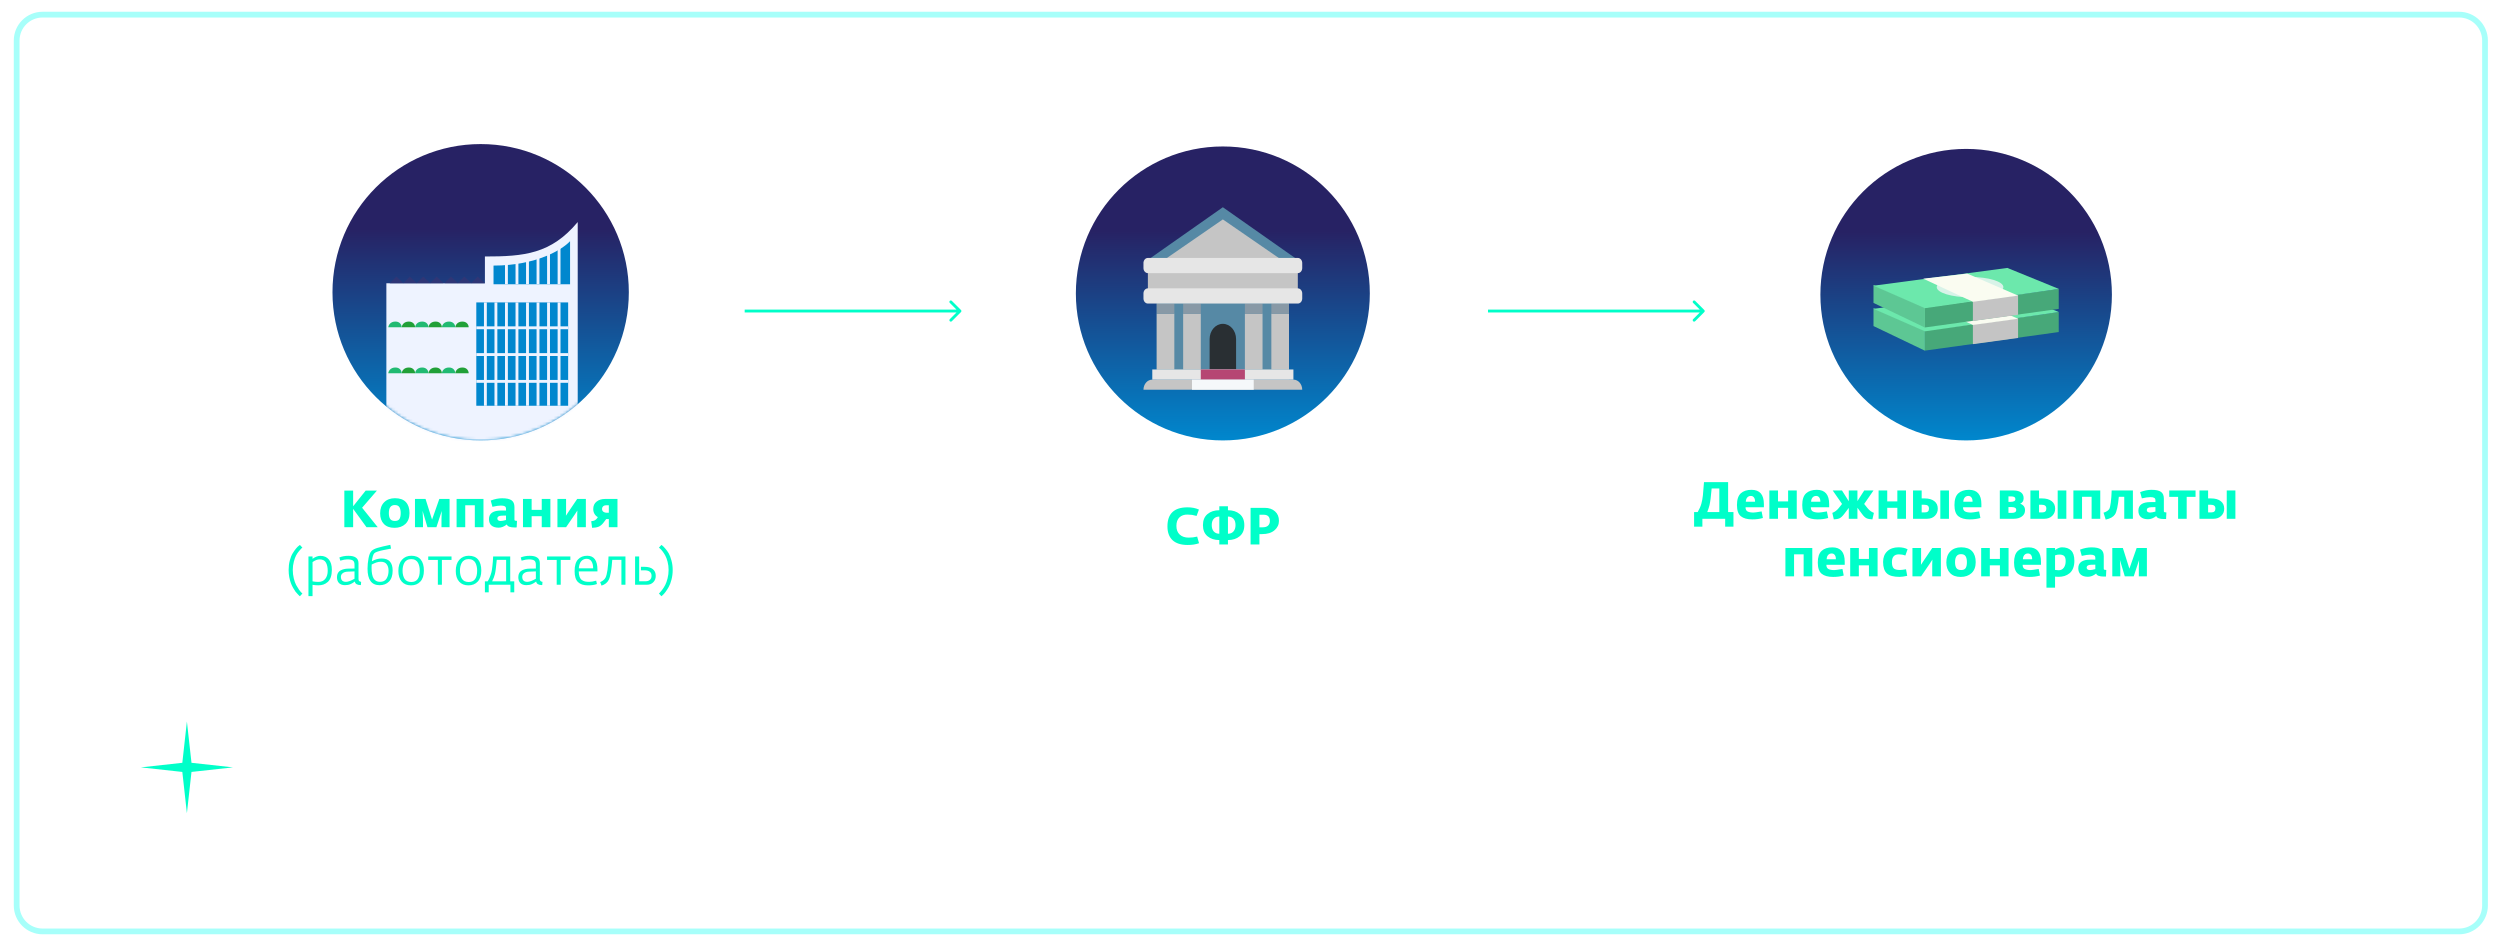 <?xml version="1.0" encoding="UTF-8"?> <svg xmlns="http://www.w3.org/2000/svg" width="869" height="329" viewBox="0 0 869 329" fill="none"> <g filter="url(#filter0_d_202_146)"> <path d="M5.792 14.088C5.792 9.117 9.821 5.088 14.792 5.088H854.792C859.763 5.088 863.792 9.117 863.792 14.088V314.758C863.792 319.728 859.763 323.758 854.792 323.758H14.792C9.821 323.758 5.792 319.728 5.792 314.758V14.088Z" stroke="#A7FFFA" stroke-width="2"></path> </g> <path d="M93.894 271.856L93.489 270.848C93.974 270.69 94.366 270.494 94.665 270.26C94.963 270.018 95.225 269.63 95.448 269.098L95.659 268.65H95.141L91.725 261.832H92.999L95.995 267.852L98.374 261.832H99.635L96.471 269.21C96.088 270.088 95.724 270.69 95.379 271.016C95.043 271.334 94.548 271.614 93.894 271.856ZM103.989 274.81V264.086H105.095V264.716C105.832 264.184 106.537 263.918 107.209 263.918C108.198 263.918 108.964 264.25 109.505 264.912C110.046 265.566 110.317 266.49 110.317 267.684C110.317 268.45 110.219 269.117 110.023 269.686C109.827 270.246 109.552 270.68 109.197 270.988C108.842 271.296 108.455 271.525 108.035 271.674C107.615 271.814 107.153 271.884 106.649 271.884C106.182 271.884 105.664 271.842 105.095 271.758V274.81H103.989ZM106.691 270.96C107.494 270.96 108.11 270.685 108.539 270.134C108.978 269.574 109.197 268.851 109.197 267.964C109.197 267.031 109.034 266.284 108.707 265.724C108.39 265.155 107.816 264.87 106.985 264.87C106.416 264.87 105.786 265.113 105.095 265.598V270.806C105.132 270.806 105.24 270.825 105.417 270.862C105.604 270.89 105.795 270.914 105.991 270.932C106.187 270.951 106.42 270.96 106.691 270.96ZM113.867 271.842C113.177 271.842 112.64 271.656 112.257 271.282C111.884 270.909 111.697 270.372 111.697 269.672C111.697 269.234 111.786 268.856 111.963 268.538C112.15 268.221 112.397 267.988 112.705 267.838C113.013 267.68 113.321 267.568 113.629 267.502C113.937 267.428 114.269 267.386 114.623 267.376L116.443 267.348V266.326C116.443 265.748 116.294 265.36 115.995 265.164C115.706 264.968 115.202 264.87 114.483 264.87C113.989 264.87 113.359 264.987 112.593 265.22L112.355 264.352C113.074 264.054 113.891 263.904 114.805 263.904C115.692 263.904 116.364 264.068 116.821 264.394C117.288 264.712 117.521 265.234 117.521 265.962V270.204C117.521 270.643 117.759 270.89 118.235 270.946L118.165 271.814H117.969C117.615 271.814 117.293 271.735 117.003 271.576C116.723 271.408 116.565 271.166 116.527 270.848C116.509 270.858 116.42 270.923 116.261 271.044C116.112 271.156 115.977 271.245 115.855 271.31C115.734 271.376 115.571 271.46 115.365 271.562C115.16 271.656 114.931 271.726 114.679 271.772C114.427 271.819 114.157 271.842 113.867 271.842ZM114.147 270.946C114.698 270.946 115.463 270.666 116.443 270.106V268.118L114.609 268.188C114.031 268.207 113.578 268.347 113.251 268.608C112.925 268.86 112.761 269.182 112.761 269.574C112.761 270.489 113.223 270.946 114.147 270.946ZM123.224 271.856C121.049 271.856 119.962 270.368 119.962 267.39C119.962 266.476 120.05 265.542 120.228 264.59C120.405 263.629 120.676 262.966 121.04 262.602C121.366 262.266 121.922 261.982 122.706 261.748C123.49 261.515 124.628 261.244 126.122 260.936L126.318 261.958C125.412 262.126 124.717 262.262 124.232 262.364C123.756 262.458 123.266 262.584 122.762 262.742C122.258 262.901 121.936 263.06 121.796 263.218C121.488 263.545 121.268 264.264 121.138 265.374C122.015 264.88 122.892 264.632 123.77 264.632C125.758 264.632 126.752 265.724 126.752 267.908C126.752 269.215 126.425 270.2 125.772 270.862C125.128 271.525 124.278 271.856 123.224 271.856ZM123.322 270.946C124.152 270.946 124.745 270.657 125.1 270.078C125.464 269.5 125.646 268.786 125.646 267.936C125.646 267.208 125.478 266.625 125.142 266.186C124.815 265.738 124.292 265.514 123.574 265.514C123.126 265.514 122.72 265.58 122.356 265.71C122.001 265.832 121.576 266.018 121.082 266.27C121.063 266.644 121.054 266.942 121.054 267.166C121.054 268.454 121.236 269.406 121.6 270.022C121.973 270.638 122.547 270.946 123.322 270.946ZM131.715 271.898C130.651 271.898 129.815 271.558 129.209 270.876C128.602 270.195 128.299 269.234 128.299 267.992C128.299 266.704 128.621 265.701 129.265 264.982C129.918 264.254 130.767 263.89 131.813 263.89C132.933 263.89 133.777 264.236 134.347 264.926C134.916 265.617 135.201 266.611 135.201 267.908C135.201 269.206 134.879 270.195 134.235 270.876C133.6 271.558 132.76 271.898 131.715 271.898ZM131.799 270.988C133.32 270.988 134.081 269.962 134.081 267.908C134.081 267.516 134.043 267.152 133.969 266.816C133.903 266.48 133.791 266.154 133.633 265.836C133.474 265.519 133.236 265.267 132.919 265.08C132.601 264.894 132.219 264.8 131.771 264.8C131.332 264.8 130.949 264.894 130.623 265.08C130.305 265.267 130.063 265.519 129.895 265.836C129.736 266.144 129.619 266.471 129.545 266.816C129.47 267.162 129.433 267.53 129.433 267.922C129.433 268.818 129.615 269.556 129.979 270.134C130.352 270.704 130.959 270.988 131.799 270.988ZM138.974 271.73V265.024H136.37V264.086H142.67V265.024H140.066V271.73H138.974ZM144.348 271.73V264.086H145.454V267.432H149.416V264.086H150.522V271.73H149.416V268.37H145.454V271.73H144.348ZM153.126 271.73V264.086H154.232V269.308L154.204 270.274L154.792 269.294L158.474 264.086H159.58V271.73H158.474V266.522L158.502 265.556L157.914 266.536L154.232 271.73H153.126ZM168.112 271.842C167.338 271.805 166.572 271.334 165.816 270.428L163.618 267.768L166.712 264.086H168L164.85 267.712L166.474 269.588C167.174 270.391 167.795 270.867 168.336 271.016L168.112 271.842ZM162.19 271.73V264.086H163.296V271.73H162.19ZM171.371 271.842C170.68 271.842 170.144 271.656 169.761 271.282C169.388 270.909 169.201 270.372 169.201 269.672C169.201 269.234 169.29 268.856 169.467 268.538C169.654 268.221 169.901 267.988 170.209 267.838C170.517 267.68 170.825 267.568 171.133 267.502C171.441 267.428 171.772 267.386 172.127 267.376L173.947 267.348V266.326C173.947 265.748 173.798 265.36 173.499 265.164C173.21 264.968 172.706 264.87 171.987 264.87C171.492 264.87 170.862 264.987 170.097 265.22L169.859 264.352C170.578 264.054 171.394 263.904 172.309 263.904C173.196 263.904 173.868 264.068 174.325 264.394C174.792 264.712 175.025 265.234 175.025 265.962V270.204C175.025 270.643 175.263 270.89 175.739 270.946L175.669 271.814H175.473C175.118 271.814 174.796 271.735 174.507 271.576C174.227 271.408 174.068 271.166 174.031 270.848C174.012 270.858 173.924 270.923 173.765 271.044C173.616 271.156 173.48 271.245 173.359 271.31C173.238 271.376 173.074 271.46 172.869 271.562C172.664 271.656 172.435 271.726 172.183 271.772C171.931 271.819 171.66 271.842 171.371 271.842ZM171.651 270.946C172.202 270.946 172.967 270.666 173.947 270.106V268.118L172.113 268.188C171.534 268.207 171.082 268.347 170.755 268.608C170.428 268.86 170.265 269.182 170.265 269.574C170.265 270.489 170.727 270.946 171.651 270.946ZM186.761 271.842C185.986 271.805 185.221 271.334 184.465 270.428L182.267 267.768L185.361 264.086H186.649L183.499 267.712L185.123 269.588C185.823 270.391 186.443 270.867 186.985 271.016L186.761 271.842ZM180.839 271.73V264.086H181.945V271.73H180.839ZM191.434 271.898C190.37 271.898 189.534 271.558 188.928 270.876C188.321 270.195 188.018 269.234 188.018 267.992C188.018 266.704 188.34 265.701 188.984 264.982C189.637 264.254 190.486 263.89 191.532 263.89C192.652 263.89 193.496 264.236 194.066 264.926C194.635 265.617 194.92 266.611 194.92 267.908C194.92 269.206 194.598 270.195 193.954 270.876C193.319 271.558 192.479 271.898 191.434 271.898ZM191.518 270.988C193.039 270.988 193.8 269.962 193.8 267.908C193.8 267.516 193.762 267.152 193.688 266.816C193.622 266.48 193.51 266.154 193.352 265.836C193.193 265.519 192.955 265.267 192.638 265.08C192.32 264.894 191.938 264.8 191.49 264.8C191.051 264.8 190.668 264.894 190.342 265.08C190.024 265.267 189.782 265.519 189.614 265.836C189.455 266.144 189.338 266.471 189.264 266.816C189.189 267.162 189.152 267.53 189.152 267.922C189.152 268.818 189.334 269.556 189.698 270.134C190.071 270.704 190.678 270.988 191.518 270.988ZM196.999 271.73V264.086H203.033V271.73H201.927V265.01H198.105V271.73H196.999ZM205.107 271.814L204.939 270.932C205.313 270.848 205.611 270.722 205.835 270.554C206.059 270.386 206.302 270.111 206.563 269.728C206.573 269.728 206.624 269.649 206.717 269.49C206.82 269.322 206.923 269.154 207.025 268.986C207.137 268.809 207.193 268.716 207.193 268.706C206.736 268.566 206.372 268.314 206.101 267.95C205.831 267.577 205.695 267.134 205.695 266.62C205.695 265.846 205.952 265.23 206.465 264.772C206.988 264.315 207.651 264.086 208.453 264.086H211.099V271.73H209.993V268.972H208.859C208.579 268.972 208.397 268.968 208.313 268.958L207.319 270.47C206.965 270.984 206.605 271.334 206.241 271.52C205.887 271.698 205.509 271.796 205.107 271.814ZM208.747 268.118H209.993V265.024H208.523C207.973 265.024 207.553 265.164 207.263 265.444C206.974 265.715 206.829 266.112 206.829 266.634C206.829 267.138 207.007 267.512 207.361 267.754C207.716 267.997 208.178 268.118 208.747 268.118ZM215.4 271.73V265.024H212.796V264.086H219.096V265.024H216.492V271.73H215.4ZM224.134 271.856C222.772 271.856 221.782 271.548 221.166 270.932C220.55 270.307 220.242 269.299 220.242 267.908C220.242 266.676 220.564 265.701 221.208 264.982C221.862 264.254 222.734 263.89 223.826 263.89C224.676 263.89 225.371 264.035 225.912 264.324L225.576 265.192C224.97 264.94 224.377 264.814 223.798 264.814C223.061 264.814 222.473 265.085 222.034 265.626C221.596 266.158 221.376 266.905 221.376 267.866C221.376 268.94 221.586 269.714 222.006 270.19C222.426 270.666 223.173 270.904 224.246 270.904C224.433 270.904 224.62 270.895 224.806 270.876C224.993 270.848 225.18 270.816 225.366 270.778C225.553 270.741 225.67 270.718 225.716 270.708L225.898 271.604C225.338 271.772 224.75 271.856 224.134 271.856ZM227.215 271.814L227.047 270.932C227.42 270.848 227.719 270.722 227.943 270.554C228.167 270.386 228.409 270.111 228.671 269.728C228.68 269.728 228.731 269.649 228.825 269.49C228.927 269.322 229.03 269.154 229.133 268.986C229.245 268.809 229.301 268.716 229.301 268.706C228.843 268.566 228.479 268.314 228.209 267.95C227.938 267.577 227.803 267.134 227.803 266.62C227.803 265.846 228.059 265.23 228.573 264.772C229.095 264.315 229.758 264.086 230.561 264.086H233.207V271.73H232.101V268.972H230.967C230.687 268.972 230.505 268.968 230.421 268.958L229.427 270.47C229.072 270.984 228.713 271.334 228.349 271.52C227.994 271.698 227.616 271.796 227.215 271.814ZM230.855 268.118H232.101V265.024H230.631C230.08 265.024 229.66 265.164 229.371 265.444C229.081 265.715 228.937 266.112 228.937 266.634C228.937 267.138 229.114 267.512 229.469 267.754C229.823 267.997 230.285 268.118 230.855 268.118ZM238.766 271.73V264.086H244.8V271.73H243.694V265.01H239.872V271.73H238.766ZM250.487 271.898C249.311 271.898 248.415 271.604 247.799 271.016C247.183 270.428 246.875 269.439 246.875 268.048C246.875 266.592 247.183 265.538 247.799 264.884C248.415 264.222 249.246 263.89 250.291 263.89C252.13 263.89 253.049 265.164 253.049 267.712V268.118H247.995C248.004 268.706 248.079 269.196 248.219 269.588C248.359 269.971 248.564 270.26 248.835 270.456C249.115 270.643 249.404 270.774 249.703 270.848C250.011 270.914 250.384 270.946 250.823 270.946C251.346 270.946 251.976 270.839 252.713 270.624L252.909 271.534C252.284 271.777 251.476 271.898 250.487 271.898ZM248.009 267.292H251.887C251.887 266.499 251.738 265.874 251.439 265.416C251.15 264.95 250.711 264.716 250.123 264.716C249.535 264.716 249.05 264.936 248.667 265.374C248.294 265.813 248.074 266.452 248.009 267.292ZM255.009 271.73V264.086H256.115V267.432H260.077V264.086H261.183V271.73H260.077V268.37H256.115V271.73H255.009ZM267.146 271.856C265.783 271.856 264.794 271.548 264.178 270.932C263.562 270.307 263.254 269.299 263.254 267.908C263.254 266.676 263.576 265.701 264.22 264.982C264.873 264.254 265.746 263.89 266.838 263.89C267.687 263.89 268.383 264.035 268.924 264.324L268.588 265.192C267.981 264.94 267.389 264.814 266.81 264.814C266.073 264.814 265.485 265.085 265.046 265.626C264.607 266.158 264.388 266.905 264.388 267.866C264.388 268.94 264.598 269.714 265.018 270.19C265.438 270.666 266.185 270.904 267.258 270.904C267.445 270.904 267.631 270.895 267.818 270.876C268.005 270.848 268.191 270.816 268.378 270.778C268.565 270.741 268.681 270.718 268.728 270.708L268.91 271.604C268.35 271.772 267.762 271.856 267.146 271.856ZM270.759 271.73V264.086H271.865V269.308L271.837 270.274L272.425 269.294L276.107 264.086H277.213V271.73H276.107V266.522L276.135 265.556L275.547 266.536L271.865 271.73H270.759ZM282.707 271.898C281.643 271.898 280.808 271.558 280.201 270.876C279.594 270.195 279.291 269.234 279.291 267.992C279.291 266.704 279.613 265.701 280.257 264.982C280.91 264.254 281.76 263.89 282.805 263.89C283.925 263.89 284.77 264.236 285.339 264.926C285.908 265.617 286.193 266.611 286.193 267.908C286.193 269.206 285.871 270.195 285.227 270.876C284.592 271.558 283.752 271.898 282.707 271.898ZM282.791 270.988C284.312 270.988 285.073 269.962 285.073 267.908C285.073 267.516 285.036 267.152 284.961 266.816C284.896 266.48 284.784 266.154 284.625 265.836C284.466 265.519 284.228 265.267 283.911 265.08C283.594 264.894 283.211 264.8 282.763 264.8C282.324 264.8 281.942 264.894 281.615 265.08C281.298 265.267 281.055 265.519 280.887 265.836C280.728 266.144 280.612 266.471 280.537 266.816C280.462 267.162 280.425 267.53 280.425 267.922C280.425 268.818 280.607 269.556 280.971 270.134C281.344 270.704 281.951 270.988 282.791 270.988ZM288.272 271.73V264.086H289.378V267.432H293.34V264.086H294.446V271.73H293.34V268.37H289.378V271.73H288.272ZM297.05 271.73V264.086H298.156V267.432H302.118V264.086H303.224V271.73H302.118V268.37H298.156V271.73H297.05ZM305.827 271.73V264.086H306.933V270.792H308.613C309.126 270.792 309.528 270.666 309.817 270.414C310.106 270.162 310.251 269.798 310.251 269.322C310.251 268.324 309.602 267.824 308.305 267.824H307.409V266.886H308.403C309.364 266.886 310.102 267.096 310.615 267.516C311.128 267.927 311.385 268.534 311.385 269.336C311.385 270.036 311.166 270.61 310.727 271.058C310.298 271.506 309.719 271.73 308.991 271.73H305.827ZM312.561 271.73V264.086H313.695V271.73H312.561ZM319.38 271.898C318.204 271.898 317.308 271.604 316.692 271.016C316.076 270.428 315.768 269.439 315.768 268.048C315.768 266.592 316.076 265.538 316.692 264.884C317.308 264.222 318.138 263.89 319.184 263.89C321.022 263.89 321.942 265.164 321.942 267.712V268.118H316.888C316.897 268.706 316.972 269.196 317.112 269.588C317.252 269.971 317.457 270.26 317.728 270.456C318.008 270.643 318.297 270.774 318.596 270.848C318.904 270.914 319.277 270.946 319.716 270.946C320.238 270.946 320.868 270.839 321.606 270.624L321.802 271.534C321.176 271.777 320.369 271.898 319.38 271.898ZM316.902 267.292H320.78C320.78 266.499 320.63 265.874 320.332 265.416C320.042 264.95 319.604 264.716 319.016 264.716C318.428 264.716 317.942 264.936 317.56 265.374C317.186 265.813 316.967 266.452 316.902 267.292ZM332.776 271.842C332.002 271.805 331.236 271.334 330.48 270.428L328.282 267.768L331.376 264.086H332.664L329.514 267.712L331.138 269.588C331.838 270.391 332.459 270.867 333 271.016L332.776 271.842ZM326.854 271.73V264.086H327.96V271.73H326.854ZM337.449 271.898C336.385 271.898 335.55 271.558 334.943 270.876C334.337 270.195 334.033 269.234 334.033 267.992C334.033 266.704 334.355 265.701 334.999 264.982C335.653 264.254 336.502 263.89 337.547 263.89C338.667 263.89 339.512 264.236 340.081 264.926C340.651 265.617 340.935 266.611 340.935 267.908C340.935 269.206 340.613 270.195 339.969 270.876C339.335 271.558 338.495 271.898 337.449 271.898ZM337.533 270.988C339.055 270.988 339.815 269.962 339.815 267.908C339.815 267.516 339.778 267.152 339.703 266.816C339.638 266.48 339.526 266.154 339.367 265.836C339.209 265.519 338.971 265.267 338.653 265.08C338.336 264.894 337.953 264.8 337.505 264.8C337.067 264.8 336.684 264.894 336.357 265.08C336.04 265.267 335.797 265.519 335.629 265.836C335.471 266.144 335.354 266.471 335.279 266.816C335.205 267.162 335.167 267.53 335.167 267.922C335.167 268.818 335.349 269.556 335.713 270.134C336.087 270.704 336.693 270.988 337.533 270.988ZM344.4 271.884C343.626 271.884 342.902 271.716 342.23 271.38L342.58 270.526C343.206 270.825 343.794 270.974 344.344 270.974C345.138 270.974 345.74 270.727 346.15 270.232C346.561 269.738 346.785 269.098 346.822 268.314H343.63V267.39H346.822C346.766 266.653 346.556 266.042 346.192 265.556C345.828 265.062 345.273 264.814 344.526 264.814C343.976 264.814 343.364 264.95 342.692 265.22L342.342 264.352C342.996 264.054 343.733 263.904 344.554 263.904C345.674 263.904 346.519 264.245 347.088 264.926C347.667 265.598 347.956 266.588 347.956 267.894C347.956 269.145 347.625 270.125 346.962 270.834C346.3 271.534 345.446 271.884 344.4 271.884ZM353.556 274.81V271.842C352.324 271.842 351.339 271.52 350.602 270.876C349.874 270.232 349.51 269.238 349.51 267.894C349.51 266.55 349.878 265.556 350.616 264.912C351.353 264.259 352.333 263.928 353.556 263.918V261.174H354.634V263.918C355.875 263.918 356.86 264.24 357.588 264.884C358.316 265.528 358.68 266.527 358.68 267.88C358.68 269.234 358.306 270.232 357.56 270.876C356.822 271.511 355.847 271.833 354.634 271.842V274.81H353.556ZM353.556 270.96V264.828C352.566 264.828 351.834 265.099 351.358 265.64C350.882 266.172 350.644 266.924 350.644 267.894C350.644 268.865 350.882 269.621 351.358 270.162C351.834 270.694 352.566 270.96 353.556 270.96ZM354.634 270.946C355.623 270.946 356.356 270.68 356.832 270.148C357.317 269.607 357.56 268.851 357.56 267.88C357.56 266.928 357.317 266.186 356.832 265.654C356.356 265.113 355.623 264.838 354.634 264.828V270.946ZM364.261 274.81V271.842C363.029 271.842 362.044 271.52 361.307 270.876C360.579 270.232 360.215 269.238 360.215 267.894C360.215 266.55 360.583 265.556 361.321 264.912C362.058 264.259 363.038 263.928 364.261 263.918V261.174H365.339V263.918C366.58 263.918 367.565 264.24 368.293 264.884C369.021 265.528 369.385 266.527 369.385 267.88C369.385 269.234 369.011 270.232 368.265 270.876C367.527 271.511 366.552 271.833 365.339 271.842V274.81H364.261ZM364.261 270.96V264.828C363.271 264.828 362.539 265.099 362.063 265.64C361.587 266.172 361.349 266.924 361.349 267.894C361.349 268.865 361.587 269.621 362.063 270.162C362.539 270.694 363.271 270.96 364.261 270.96ZM365.339 270.946C366.328 270.946 367.061 270.68 367.537 270.148C368.022 269.607 368.265 268.851 368.265 267.88C368.265 266.928 368.022 266.186 367.537 265.654C367.061 265.113 366.328 264.838 365.339 264.828V270.946ZM371.452 271.73V264.086H372.558V269.308L372.53 270.274L373.118 269.294L376.8 264.086H377.906V271.73H376.8V266.522L376.828 265.556L376.24 266.536L372.558 271.73H371.452ZM386.578 273.788V271.73H380.516V264.086H381.622V270.806H385.43V264.086H386.522V270.806H387.614V273.788H386.578ZM389.417 271.73V264.086H390.523V269.308L390.495 270.274L391.083 269.294L394.765 264.086H395.871V271.73H394.765V266.522L394.793 265.556L394.205 266.536L390.523 271.73H389.417ZM401.561 271.898C400.385 271.898 399.489 271.604 398.873 271.016C398.257 270.428 397.949 269.439 397.949 268.048C397.949 266.592 398.257 265.538 398.873 264.884C399.489 264.222 400.32 263.89 401.365 263.89C403.204 263.89 404.123 265.164 404.123 267.712V268.118H399.069C399.079 268.706 399.153 269.196 399.293 269.588C399.433 269.971 399.639 270.26 399.909 270.456C400.189 270.643 400.479 270.774 400.777 270.848C401.085 270.914 401.459 270.946 401.897 270.946C402.42 270.946 403.05 270.839 403.787 270.624L403.983 271.534C403.358 271.777 402.551 271.898 401.561 271.898ZM399.083 267.292H402.961C402.961 266.499 402.812 265.874 402.513 265.416C402.224 264.95 401.785 264.716 401.197 264.716C400.609 264.716 400.124 264.936 399.741 265.374C399.368 265.813 399.149 266.452 399.083 267.292ZM406.083 271.73V264.086H407.189V267.432H411.151V264.086H412.257V271.73H411.151V268.37H407.189V271.73H406.083ZM416.554 271.73V265.024H413.95V264.086H420.25V265.024H417.646V271.73H416.554ZM421.928 271.73V264.086H423.034V270.792H424.714C425.228 270.792 425.629 270.666 425.918 270.414C426.208 270.162 426.352 269.798 426.352 269.322C426.352 268.324 425.704 267.824 424.406 267.824H423.51V266.886H424.504C425.466 266.886 426.203 267.096 426.716 267.516C427.23 267.927 427.486 268.534 427.486 269.336C427.486 270.036 427.267 270.61 426.828 271.058C426.399 271.506 425.82 271.73 425.092 271.73H421.928ZM428.662 271.73V264.086H429.796V271.73H428.662ZM435.354 271.73V264.086H436.46V269.308L436.432 270.274L437.02 269.294L440.702 264.086H441.808V271.73H440.702V266.522L440.73 265.556L440.142 266.536L436.46 271.73H435.354ZM443.565 271.968L443.201 271.016C443.891 270.718 444.367 270.326 444.629 269.84C445.086 268.972 445.361 267.054 445.455 264.086H450.033V271.73H448.941V265.01H446.463C446.267 267.764 445.949 269.565 445.511 270.414C445.128 271.161 444.479 271.679 443.565 271.968ZM452.635 271.73V264.086H453.741V269.308L453.713 270.274L454.301 269.294L457.983 264.086H459.089V271.73H457.983V266.522L458.011 265.556L457.423 266.536L453.741 271.73H452.635ZM467.495 271.856C465.32 271.856 464.233 270.368 464.233 267.39C464.233 266.476 464.322 265.542 464.499 264.59C464.676 263.629 464.947 262.966 465.311 262.602C465.638 262.266 466.193 261.982 466.977 261.748C467.761 261.515 468.9 261.244 470.393 260.936L470.589 261.958C469.684 262.126 468.988 262.262 468.503 262.364C468.027 262.458 467.537 262.584 467.033 262.742C466.529 262.901 466.207 263.06 466.067 263.218C465.759 263.545 465.54 264.264 465.409 265.374C466.286 264.88 467.164 264.632 468.041 264.632C470.029 264.632 471.023 265.724 471.023 267.908C471.023 269.215 470.696 270.2 470.043 270.862C469.399 271.525 468.55 271.856 467.495 271.856ZM467.593 270.946C468.424 270.946 469.016 270.657 469.371 270.078C469.735 269.5 469.917 268.786 469.917 267.936C469.917 267.208 469.749 266.625 469.413 266.186C469.086 265.738 468.564 265.514 467.845 265.514C467.397 265.514 466.991 265.58 466.627 265.71C466.272 265.832 465.848 266.018 465.353 266.27C465.334 266.644 465.325 266.942 465.325 267.166C465.325 268.454 465.507 269.406 465.871 270.022C466.244 270.638 466.818 270.946 467.593 270.946ZM474.572 271.842C473.882 271.842 473.345 271.656 472.962 271.282C472.589 270.909 472.402 270.372 472.402 269.672C472.402 269.234 472.491 268.856 472.668 268.538C472.855 268.221 473.102 267.988 473.41 267.838C473.718 267.68 474.026 267.568 474.334 267.502C474.642 267.428 474.974 267.386 475.328 267.376L477.148 267.348V266.326C477.148 265.748 476.999 265.36 476.7 265.164C476.411 264.968 475.907 264.87 475.188 264.87C474.694 264.87 474.064 264.987 473.298 265.22L473.06 264.352C473.779 264.054 474.596 263.904 475.51 263.904C476.397 263.904 477.069 264.068 477.526 264.394C477.993 264.712 478.226 265.234 478.226 265.962V270.204C478.226 270.643 478.464 270.89 478.94 270.946L478.87 271.814H478.674C478.32 271.814 477.998 271.735 477.708 271.576C477.428 271.408 477.27 271.166 477.232 270.848C477.214 270.858 477.125 270.923 476.966 271.044C476.817 271.156 476.682 271.245 476.56 271.31C476.439 271.376 476.276 271.46 476.07 271.562C475.865 271.656 475.636 271.726 475.384 271.772C475.132 271.819 474.862 271.842 474.572 271.842ZM474.852 270.946C475.403 270.946 476.168 270.666 477.148 270.106V268.118L475.314 268.188C474.736 268.207 474.283 268.347 473.956 268.608C473.63 268.86 473.466 269.182 473.466 269.574C473.466 270.489 473.928 270.946 474.852 270.946ZM480.233 271.968L479.869 271.016C480.559 270.718 481.035 270.326 481.297 269.84C481.754 268.972 482.029 267.054 482.123 264.086H486.701V271.73H485.609V265.01H483.131C482.935 267.764 482.617 269.565 482.179 270.414C481.796 271.161 481.147 271.679 480.233 271.968ZM488.449 271.968L488.085 271.016C488.776 270.718 489.252 270.326 489.513 269.84C489.971 268.972 490.246 267.054 490.339 264.086H494.917V271.73H493.825V265.01H491.347C491.151 267.764 490.834 269.565 490.395 270.414C490.013 271.161 489.364 271.679 488.449 271.968ZM497.52 271.73V264.086H498.626V270.792H500.306C500.82 270.792 501.221 270.666 501.51 270.414C501.8 270.162 501.944 269.798 501.944 269.322C501.944 268.324 501.296 267.824 499.998 267.824H499.102V266.886H500.096C501.058 266.886 501.795 267.096 502.308 267.516C502.822 267.927 503.078 268.534 503.078 269.336C503.078 270.036 502.859 270.61 502.42 271.058C501.991 271.506 501.412 271.73 500.684 271.73H497.52ZM504.254 271.73V264.086H505.388V271.73H504.254ZM507.993 273.48C508.226 272.78 508.343 272.234 508.343 271.842V270.568H509.505V271.086C509.505 271.954 509.318 272.752 508.945 273.48H507.993ZM521.257 271.842C520.482 271.805 519.717 271.334 518.961 270.428L516.763 267.768L519.857 264.086H521.145L517.995 267.712L519.619 269.588C520.319 270.391 520.939 270.867 521.481 271.016L521.257 271.842ZM515.335 271.73V264.086H516.441V271.73H515.335ZM525.93 271.898C524.866 271.898 524.03 271.558 523.424 270.876C522.817 270.195 522.514 269.234 522.514 267.992C522.514 266.704 522.836 265.701 523.48 264.982C524.133 264.254 524.982 263.89 526.028 263.89C527.148 263.89 527.992 264.236 528.562 264.926C529.131 265.617 529.416 266.611 529.416 267.908C529.416 269.206 529.094 270.195 528.45 270.876C527.815 271.558 526.975 271.898 525.93 271.898ZM526.014 270.988C527.535 270.988 528.296 269.962 528.296 267.908C528.296 267.516 528.258 267.152 528.184 266.816C528.118 266.48 528.006 266.154 527.848 265.836C527.689 265.519 527.451 265.267 527.134 265.08C526.816 264.894 526.434 264.8 525.986 264.8C525.547 264.8 525.164 264.894 524.838 265.08C524.52 265.267 524.278 265.519 524.11 265.836C523.951 266.144 523.834 266.471 523.76 266.816C523.685 267.162 523.648 267.53 523.648 267.922C523.648 268.818 523.83 269.556 524.194 270.134C524.567 270.704 525.174 270.988 526.014 270.988ZM533.189 271.73V265.024H530.585V264.086H536.885V265.024H534.281V271.73H533.189ZM541.447 271.898C540.383 271.898 539.548 271.558 538.941 270.876C538.335 270.195 538.031 269.234 538.031 267.992C538.031 266.704 538.353 265.701 538.997 264.982C539.651 264.254 540.5 263.89 541.545 263.89C542.665 263.89 543.51 264.236 544.079 264.926C544.649 265.617 544.933 266.611 544.933 267.908C544.933 269.206 544.611 270.195 543.967 270.876C543.333 271.558 542.493 271.898 541.447 271.898ZM541.531 270.988C543.053 270.988 543.813 269.962 543.813 267.908C543.813 267.516 543.776 267.152 543.701 266.816C543.636 266.48 543.524 266.154 543.365 265.836C543.207 265.519 542.969 265.267 542.651 265.08C542.334 264.894 541.951 264.8 541.503 264.8C541.065 264.8 540.682 264.894 540.355 265.08C540.038 265.267 539.795 265.519 539.627 265.836C539.469 266.144 539.352 266.471 539.277 266.816C539.203 267.162 539.165 267.53 539.165 267.922C539.165 268.818 539.347 269.556 539.711 270.134C540.085 270.704 540.691 270.988 541.531 270.988ZM547.012 274.81V264.086H548.118V264.716C548.856 264.184 549.56 263.918 550.232 263.918C551.222 263.918 551.987 264.25 552.528 264.912C553.07 265.566 553.34 266.49 553.34 267.684C553.34 268.45 553.242 269.117 553.046 269.686C552.85 270.246 552.575 270.68 552.22 270.988C551.866 271.296 551.478 271.525 551.058 271.674C550.638 271.814 550.176 271.884 549.672 271.884C549.206 271.884 548.688 271.842 548.118 271.758V274.81H547.012ZM549.714 270.96C550.517 270.96 551.133 270.685 551.562 270.134C552.001 269.574 552.22 268.851 552.22 267.964C552.22 267.031 552.057 266.284 551.73 265.724C551.413 265.155 550.839 264.87 550.008 264.87C549.439 264.87 548.809 265.113 548.118 265.598V270.806C548.156 270.806 548.263 270.825 548.44 270.862C548.627 270.89 548.818 270.914 549.014 270.932C549.21 270.951 549.444 270.96 549.714 270.96ZM555.421 271.73V264.086H556.527V270.792H558.207C558.72 270.792 559.121 270.666 559.411 270.414C559.7 270.162 559.845 269.798 559.845 269.322C559.845 268.324 559.196 267.824 557.899 267.824H557.003V266.886H557.997C558.958 266.886 559.695 267.096 560.209 267.516C560.722 267.927 560.979 268.534 560.979 269.336C560.979 270.036 560.759 270.61 560.321 271.058C559.891 271.506 559.313 271.73 558.585 271.73H555.421ZM562.155 271.73V264.086H563.289V271.73H562.155ZM568.973 271.898C567.797 271.898 566.901 271.604 566.285 271.016C565.669 270.428 565.361 269.439 565.361 268.048C565.361 266.592 565.669 265.538 566.285 264.884C566.901 264.222 567.732 263.89 568.777 263.89C570.616 263.89 571.535 265.164 571.535 267.712V268.118H566.481C566.491 268.706 566.565 269.196 566.705 269.588C566.845 269.971 567.051 270.26 567.321 270.456C567.601 270.643 567.891 270.774 568.189 270.848C568.497 270.914 568.871 270.946 569.309 270.946C569.832 270.946 570.462 270.839 571.199 270.624L571.395 271.534C570.77 271.777 569.963 271.898 568.973 271.898ZM566.495 267.292H570.373C570.373 266.499 570.224 265.874 569.925 265.416C569.636 264.95 569.197 264.716 568.609 264.716C568.021 264.716 567.536 264.936 567.153 265.374C566.78 265.813 566.561 266.452 566.495 267.292ZM576.448 271.73V264.086H577.554V267.432H581.516V264.086H582.622V271.73H581.516V268.37H577.554V271.73H576.448ZM586.695 271.842C586.005 271.842 585.468 271.656 585.085 271.282C584.712 270.909 584.525 270.372 584.525 269.672C584.525 269.234 584.614 268.856 584.791 268.538C584.978 268.221 585.225 267.988 585.533 267.838C585.841 267.68 586.149 267.568 586.457 267.502C586.765 267.428 587.097 267.386 587.451 267.376L589.271 267.348V266.326C589.271 265.748 589.122 265.36 588.823 265.164C588.534 264.968 588.03 264.87 587.311 264.87C586.817 264.87 586.187 264.987 585.421 265.22L585.183 264.352C585.902 264.054 586.719 263.904 587.633 263.904C588.52 263.904 589.192 264.068 589.649 264.394C590.116 264.712 590.349 265.234 590.349 265.962V270.204C590.349 270.643 590.587 270.89 591.063 270.946L590.993 271.814H590.797C590.443 271.814 590.121 271.735 589.831 271.576C589.551 271.408 589.393 271.166 589.355 270.848C589.337 270.858 589.248 270.923 589.089 271.044C588.94 271.156 588.805 271.245 588.683 271.31C588.562 271.376 588.399 271.46 588.193 271.562C587.988 271.656 587.759 271.726 587.507 271.772C587.255 271.819 586.985 271.842 586.695 271.842ZM586.975 270.946C587.526 270.946 588.291 270.666 589.271 270.106V268.118L587.437 268.188C586.859 268.207 586.406 268.347 586.079 268.608C585.753 268.86 585.589 269.182 585.589 269.574C585.589 270.489 586.051 270.946 586.975 270.946ZM596.163 271.73V264.086H602.197V271.73H601.091V265.01H597.269V271.73H596.163ZM607.883 271.898C606.707 271.898 605.811 271.604 605.195 271.016C604.579 270.428 604.271 269.439 604.271 268.048C604.271 266.592 604.579 265.538 605.195 264.884C605.811 264.222 606.642 263.89 607.687 263.89C609.526 263.89 610.445 265.164 610.445 267.712V268.118H605.391C605.401 268.706 605.475 269.196 605.615 269.588C605.755 269.971 605.961 270.26 606.231 270.456C606.511 270.643 606.801 270.774 607.099 270.848C607.407 270.914 607.781 270.946 608.219 270.946C608.742 270.946 609.372 270.839 610.109 270.624L610.305 271.534C609.68 271.777 608.873 271.898 607.883 271.898ZM605.405 267.292H609.283C609.283 266.499 609.134 265.874 608.835 265.416C608.546 264.95 608.107 264.716 607.519 264.716C606.931 264.716 606.446 264.936 606.063 265.374C605.69 265.813 605.471 266.452 605.405 267.292ZM612.405 271.73V264.086H613.511V267.432H617.473V264.086H618.579V271.73H617.473V268.37H613.511V271.73H612.405ZM624.542 271.856C623.18 271.856 622.19 271.548 621.574 270.932C620.958 270.307 620.65 269.299 620.65 267.908C620.65 266.676 620.972 265.701 621.616 264.982C622.27 264.254 623.142 263.89 624.234 263.89C625.084 263.89 625.779 264.035 626.32 264.324L625.984 265.192C625.378 264.94 624.785 264.814 624.206 264.814C623.469 264.814 622.881 265.085 622.442 265.626C622.004 266.158 621.784 266.905 621.784 267.866C621.784 268.94 621.994 269.714 622.414 270.19C622.834 270.666 623.581 270.904 624.654 270.904C624.841 270.904 625.028 270.895 625.214 270.876C625.401 270.848 625.588 270.816 625.774 270.778C625.961 270.741 626.078 270.718 626.124 270.708L626.306 271.604C625.746 271.772 625.158 271.856 624.542 271.856ZM628.155 271.73V264.086H629.261V269.308L629.233 270.274L629.821 269.294L633.503 264.086H634.609V271.73H633.503V266.522L633.531 265.556L632.943 266.536L629.261 271.73H628.155ZM637.219 271.73V264.086H638.325V269.308L638.297 270.274L638.885 269.294L642.567 264.086H643.673V271.73H642.567V266.522L642.595 265.556L642.007 266.536L638.325 271.73H637.219ZM652.079 271.856C649.904 271.856 648.817 270.368 648.817 267.39C648.817 266.476 648.906 265.542 649.083 264.59C649.26 263.629 649.531 262.966 649.895 262.602C650.222 262.266 650.777 261.982 651.561 261.748C652.345 261.515 653.484 261.244 654.977 260.936L655.173 261.958C654.268 262.126 653.572 262.262 653.087 262.364C652.611 262.458 652.121 262.584 651.617 262.742C651.113 262.901 650.791 263.06 650.651 263.218C650.343 263.545 650.124 264.264 649.993 265.374C650.87 264.88 651.748 264.632 652.625 264.632C654.613 264.632 655.607 265.724 655.607 267.908C655.607 269.215 655.28 270.2 654.627 270.862C653.983 271.525 653.134 271.856 652.079 271.856ZM652.177 270.946C653.008 270.946 653.6 270.657 653.955 270.078C654.319 269.5 654.501 268.786 654.501 267.936C654.501 267.208 654.333 266.625 653.997 266.186C653.67 265.738 653.148 265.514 652.429 265.514C651.981 265.514 651.575 265.58 651.211 265.71C650.856 265.832 650.432 266.018 649.937 266.27C649.918 266.644 649.909 266.942 649.909 267.166C649.909 268.454 650.091 269.406 650.455 270.022C650.828 270.638 651.402 270.946 652.177 270.946ZM658.568 274.81L659.618 271.73H659.1L656.622 264.086H657.826L659.492 269.546L659.912 270.918L660.36 269.574L662.25 264.086H663.384L659.646 274.81H658.568ZM663.813 273.788V270.806H664.569C664.961 270.19 665.292 269.392 665.563 268.412C665.656 268.095 665.749 267.512 665.843 266.662C665.945 265.804 666.011 264.945 666.039 264.086H670.659V270.806H671.751V273.788H670.715V271.73H664.849V273.788H663.813ZM665.773 270.806H669.553V265.01H667.019C666.841 266.98 666.673 268.263 666.515 268.86C666.384 269.411 666.137 270.06 665.773 270.806ZM674.428 274.81L675.478 271.73H674.96L672.482 264.086H673.686L675.352 269.546L675.772 270.918L676.22 269.574L678.11 264.086H679.244L675.506 274.81H674.428ZM682.472 271.73V265.024H679.868V264.086H686.168V265.024H683.564V271.73H682.472ZM98.85 293.842C98.076 293.805 97.311 293.334 96.555 292.428L94.356 289.768L97.451 286.086H98.739L95.588 289.712L97.213 291.588C97.912 292.391 98.533 292.867 99.075 293.016L98.85 293.842ZM92.928 293.73V286.086H94.034V293.73H92.928ZM103.523 293.898C102.459 293.898 101.624 293.558 101.017 292.876C100.411 292.195 100.107 291.234 100.107 289.992C100.107 288.704 100.429 287.701 101.073 286.982C101.727 286.254 102.576 285.89 103.621 285.89C104.741 285.89 105.586 286.236 106.155 286.926C106.725 287.617 107.009 288.611 107.009 289.908C107.009 291.206 106.687 292.195 106.043 292.876C105.409 293.558 104.569 293.898 103.523 293.898ZM103.607 292.988C105.129 292.988 105.889 291.962 105.889 289.908C105.889 289.516 105.852 289.152 105.777 288.816C105.712 288.48 105.6 288.154 105.441 287.836C105.283 287.519 105.045 287.267 104.727 287.08C104.41 286.894 104.027 286.8 103.579 286.8C103.141 286.8 102.758 286.894 102.431 287.08C102.114 287.267 101.871 287.519 101.703 287.836C101.545 288.144 101.428 288.471 101.353 288.816C101.279 289.162 101.241 289.53 101.241 289.922C101.241 290.818 101.423 291.556 101.787 292.134C102.161 292.704 102.767 292.988 103.607 292.988ZM109.089 293.73V286.086H110.195V289.432H114.157V286.086H115.263V293.73H114.157V290.37H110.195V293.73H109.089ZM117.866 293.73V286.086H120.638C121.478 286.086 122.117 286.254 122.556 286.59C122.995 286.926 123.214 287.398 123.214 288.004C123.214 288.406 123.111 288.76 122.906 289.068C122.701 289.367 122.435 289.577 122.108 289.698C122.519 289.754 122.873 289.95 123.172 290.286C123.471 290.613 123.62 291.028 123.62 291.532C123.62 292.204 123.373 292.741 122.878 293.142C122.393 293.534 121.693 293.73 120.778 293.73H117.866ZM118.972 292.82H120.526C121.833 292.82 122.486 292.396 122.486 291.546C122.486 291.052 122.304 290.706 121.94 290.51C121.576 290.305 121.03 290.202 120.302 290.202H118.972V292.82ZM118.972 289.39H120.526C121.59 289.39 122.122 288.975 122.122 288.144C122.122 287.715 121.968 287.416 121.66 287.248C121.361 287.08 120.913 286.996 120.316 286.996H118.972V289.39ZM128.766 293.898C127.59 293.898 126.694 293.604 126.078 293.016C125.462 292.428 125.154 291.439 125.154 290.048C125.154 288.592 125.462 287.538 126.078 286.884C126.694 286.222 127.525 285.89 128.57 285.89C130.409 285.89 131.328 287.164 131.328 289.712V290.118H126.274C126.284 290.706 126.358 291.196 126.498 291.588C126.638 291.971 126.844 292.26 127.114 292.456C127.394 292.643 127.684 292.774 127.982 292.848C128.29 292.914 128.664 292.946 129.102 292.946C129.625 292.946 130.255 292.839 130.992 292.624L131.188 293.534C130.563 293.777 129.756 293.898 128.766 293.898ZM126.288 289.292H130.166C130.166 288.499 130.017 287.874 129.718 287.416C129.429 286.95 128.99 286.716 128.402 286.716C127.814 286.716 127.329 286.936 126.946 287.374C126.573 287.813 126.354 288.452 126.288 289.292ZM133.288 296.81V286.086H134.394V286.716C135.131 286.184 135.836 285.918 136.508 285.918C137.497 285.918 138.263 286.25 138.804 286.912C139.345 287.566 139.616 288.49 139.616 289.684C139.616 290.45 139.518 291.117 139.322 291.686C139.126 292.246 138.851 292.68 138.496 292.988C138.141 293.296 137.754 293.525 137.334 293.674C136.914 293.814 136.452 293.884 135.948 293.884C135.481 293.884 134.963 293.842 134.394 293.758V296.81H133.288ZM135.99 292.96C136.793 292.96 137.409 292.685 137.838 292.134C138.277 291.574 138.496 290.851 138.496 289.964C138.496 289.031 138.333 288.284 138.006 287.724C137.689 287.155 137.115 286.87 136.284 286.87C135.715 286.87 135.085 287.113 134.394 287.598V292.806C134.431 292.806 134.539 292.825 134.716 292.862C134.903 292.89 135.094 292.914 135.29 292.932C135.486 292.951 135.719 292.96 135.99 292.96ZM143.39 293.73V287.024H140.786V286.086H147.086V287.024H144.482V293.73H143.39ZM148.764 293.73V286.086H149.87V291.308L149.842 292.274L150.43 291.294L154.112 286.086H155.218V293.73H154.112V288.522L154.14 287.556L153.552 288.536L149.87 293.73H148.764ZM157.829 296.81V286.086H158.935V286.716C159.672 286.184 160.377 285.918 161.049 285.918C162.038 285.918 162.804 286.25 163.345 286.912C163.886 287.566 164.157 288.49 164.157 289.684C164.157 290.45 164.059 291.117 163.863 291.686C163.667 292.246 163.392 292.68 163.037 292.988C162.682 293.296 162.295 293.525 161.875 293.674C161.455 293.814 160.993 293.884 160.489 293.884C160.022 293.884 159.504 293.842 158.935 293.758V296.81H157.829ZM160.531 292.96C161.334 292.96 161.95 292.685 162.379 292.134C162.818 291.574 163.037 290.851 163.037 289.964C163.037 289.031 162.874 288.284 162.547 287.724C162.23 287.155 161.656 286.87 160.825 286.87C160.256 286.87 159.626 287.113 158.935 287.598V292.806C158.972 292.806 159.08 292.825 159.257 292.862C159.444 292.89 159.635 292.914 159.831 292.932C160.027 292.951 160.26 292.96 160.531 292.96ZM169.121 293.898C168.057 293.898 167.222 293.558 166.615 292.876C166.008 292.195 165.705 291.234 165.705 289.992C165.705 288.704 166.027 287.701 166.671 286.982C167.324 286.254 168.174 285.89 169.219 285.89C170.339 285.89 171.184 286.236 171.753 286.926C172.322 287.617 172.607 288.611 172.607 289.908C172.607 291.206 172.285 292.195 171.641 292.876C171.006 293.558 170.166 293.898 169.121 293.898ZM169.205 292.988C170.726 292.988 171.487 291.962 171.487 289.908C171.487 289.516 171.45 289.152 171.375 288.816C171.31 288.48 171.198 288.154 171.039 287.836C170.88 287.519 170.642 287.267 170.325 287.08C170.008 286.894 169.625 286.8 169.177 286.8C168.738 286.8 168.356 286.894 168.029 287.08C167.712 287.267 167.469 287.519 167.301 287.836C167.142 288.144 167.026 288.471 166.951 288.816C166.876 289.162 166.839 289.53 166.839 289.922C166.839 290.818 167.021 291.556 167.385 292.134C167.758 292.704 168.365 292.988 169.205 292.988ZM174.686 293.73V286.086H177.458C178.298 286.086 178.938 286.254 179.376 286.59C179.815 286.926 180.034 287.398 180.034 288.004C180.034 288.406 179.932 288.76 179.726 289.068C179.521 289.367 179.255 289.577 178.928 289.698C179.339 289.754 179.694 289.95 179.992 290.286C180.291 290.613 180.44 291.028 180.44 291.532C180.44 292.204 180.193 292.741 179.698 293.142C179.213 293.534 178.513 293.73 177.598 293.73H174.686ZM175.792 292.82H177.346C178.653 292.82 179.306 292.396 179.306 291.546C179.306 291.052 179.124 290.706 178.76 290.51C178.396 290.305 177.85 290.202 177.122 290.202H175.792V292.82ZM175.792 289.39H177.346C178.41 289.39 178.942 288.975 178.942 288.144C178.942 287.715 178.788 287.416 178.48 287.248C178.182 287.08 177.734 286.996 177.136 286.996H175.792V289.39ZM183.977 293.842C183.286 293.842 182.749 293.656 182.367 293.282C181.993 292.909 181.807 292.372 181.807 291.672C181.807 291.234 181.895 290.856 182.073 290.538C182.259 290.221 182.507 289.988 182.815 289.838C183.123 289.68 183.431 289.568 183.739 289.502C184.047 289.428 184.378 289.386 184.733 289.376L186.553 289.348V288.326C186.553 287.748 186.403 287.36 186.105 287.164C185.815 286.968 185.311 286.87 184.593 286.87C184.098 286.87 183.468 286.987 182.703 287.22L182.465 286.352C183.183 286.054 184 285.904 184.915 285.904C185.801 285.904 186.473 286.068 186.931 286.394C187.397 286.712 187.631 287.234 187.631 287.962V292.204C187.631 292.643 187.869 292.89 188.345 292.946L188.275 293.814H188.079C187.724 293.814 187.402 293.735 187.113 293.576C186.833 293.408 186.674 293.166 186.637 292.848C186.618 292.858 186.529 292.923 186.371 293.044C186.221 293.156 186.086 293.245 185.965 293.31C185.843 293.376 185.68 293.46 185.475 293.562C185.269 293.656 185.041 293.726 184.789 293.772C184.537 293.819 184.266 293.842 183.977 293.842ZM184.257 292.946C184.807 292.946 185.573 292.666 186.553 292.106V290.118L184.719 290.188C184.14 290.207 183.687 290.347 183.361 290.608C183.034 290.86 182.871 291.182 182.871 291.574C182.871 292.489 183.333 292.946 184.257 292.946ZM192.185 293.73V287.024H189.581V286.086H195.881V287.024H193.277V293.73H192.185ZM197.559 293.73V286.086H198.665V292.792H200.345C200.868 292.792 201.274 292.666 201.563 292.414C201.862 292.153 202.011 291.789 202.011 291.322C202.011 290.324 201.353 289.824 200.037 289.824H199.141V288.886H200.135C201.097 288.886 201.839 289.096 202.361 289.516C202.884 289.936 203.145 290.543 203.145 291.336C203.145 292.036 202.921 292.61 202.473 293.058C202.035 293.506 201.451 293.73 200.723 293.73H197.559ZM208.329 293.856C206.967 293.856 205.977 293.548 205.361 292.932C204.745 292.307 204.437 291.299 204.437 289.908C204.437 288.676 204.759 287.701 205.403 286.982C206.057 286.254 206.929 285.89 208.021 285.89C208.871 285.89 209.566 286.035 210.107 286.324L209.771 287.192C209.165 286.94 208.572 286.814 207.993 286.814C207.256 286.814 206.668 287.085 206.229 287.626C205.791 288.158 205.571 288.905 205.571 289.866C205.571 290.94 205.781 291.714 206.201 292.19C206.621 292.666 207.368 292.904 208.441 292.904C208.628 292.904 208.815 292.895 209.001 292.876C209.188 292.848 209.375 292.816 209.561 292.778C209.748 292.741 209.865 292.718 209.911 292.708L210.093 293.604C209.533 293.772 208.945 293.856 208.329 293.856ZM211.41 293.814L211.242 292.932C211.615 292.848 211.914 292.722 212.138 292.554C212.362 292.386 212.605 292.111 212.866 291.728C212.875 291.728 212.927 291.649 213.02 291.49C213.123 291.322 213.225 291.154 213.328 290.986C213.44 290.809 213.496 290.716 213.496 290.706C213.039 290.566 212.675 290.314 212.404 289.95C212.133 289.577 211.998 289.134 211.998 288.62C211.998 287.846 212.255 287.23 212.768 286.772C213.291 286.315 213.953 286.086 214.756 286.086H217.402V293.73H216.296V290.972H215.162C214.882 290.972 214.7 290.968 214.616 290.958L213.622 292.47C213.267 292.984 212.908 293.334 212.544 293.52C212.189 293.698 211.811 293.796 211.41 293.814ZM215.05 290.118H216.296V287.024H214.826C214.275 287.024 213.855 287.164 213.566 287.444C213.277 287.715 213.132 288.112 213.132 288.634C213.132 289.138 213.309 289.512 213.664 289.754C214.019 289.997 214.481 290.118 215.05 290.118ZM222.962 293.73V286.086H225.734C226.574 286.086 227.213 286.254 227.652 286.59C228.09 286.926 228.31 287.398 228.31 288.004C228.31 288.406 228.207 288.76 228.002 289.068C227.796 289.367 227.53 289.577 227.204 289.698C227.614 289.754 227.969 289.95 228.268 290.286C228.566 290.613 228.716 291.028 228.716 291.532C228.716 292.204 228.468 292.741 227.974 293.142C227.488 293.534 226.788 293.73 225.874 293.73H222.962ZM224.068 292.82H225.622C226.928 292.82 227.582 292.396 227.582 291.546C227.582 291.052 227.4 290.706 227.036 290.51C226.672 290.305 226.126 290.202 225.398 290.202H224.068V292.82ZM224.068 289.39H225.622C226.686 289.39 227.218 288.975 227.218 288.144C227.218 287.715 227.064 287.416 226.756 287.248C226.457 287.08 226.009 286.996 225.412 286.996H224.068V289.39ZM232.629 295.788V292.806H233.385C233.777 292.19 234.108 291.392 234.379 290.412C234.472 290.095 234.566 289.512 234.659 288.662C234.762 287.804 234.827 286.945 234.855 286.086H239.475V292.806H240.567V295.788H239.531V293.73H233.665V295.788H232.629ZM234.589 292.806H238.369V287.01H235.835C235.658 288.98 235.49 290.263 235.331 290.86C235.2 291.411 234.953 292.06 234.589 292.806ZM245.442 293.898C244.266 293.898 243.37 293.604 242.754 293.016C242.138 292.428 241.83 291.439 241.83 290.048C241.83 288.592 242.138 287.538 242.754 286.884C243.37 286.222 244.201 285.89 245.246 285.89C247.085 285.89 248.004 287.164 248.004 289.712V290.118H242.95C242.959 290.706 243.034 291.196 243.174 291.588C243.314 291.971 243.519 292.26 243.79 292.456C244.07 292.643 244.359 292.774 244.658 292.848C244.966 292.914 245.339 292.946 245.778 292.946C246.301 292.946 246.931 292.839 247.668 292.624L247.864 293.534C247.239 293.777 246.431 293.898 245.442 293.898ZM242.964 289.292H246.842C246.842 288.499 246.693 287.874 246.394 287.416C246.105 286.95 245.666 286.716 245.078 286.716C244.49 286.716 244.005 286.936 243.622 287.374C243.249 287.813 243.029 288.452 242.964 289.292ZM249.964 293.73V286.086H251.07V289.432H255.032V286.086H256.138V293.73H255.032V290.37H251.07V293.73H249.964ZM258.741 293.73V286.086H259.847V292.792H261.527C262.05 292.792 262.456 292.666 262.745 292.414C263.044 292.153 263.193 291.789 263.193 291.322C263.193 290.324 262.535 289.824 261.219 289.824H260.323V288.886H261.317C262.278 288.886 263.02 289.096 263.543 289.516C264.066 289.936 264.327 290.543 264.327 291.336C264.327 292.036 264.103 292.61 263.655 293.058C263.216 293.506 262.633 293.73 261.905 293.73H258.741ZM266.151 293.73V286.086H270.911V287.024H267.257V293.73H266.151ZM272.727 293.73V286.086H273.833V291.308L273.805 292.274L274.393 291.294L278.075 286.086H279.181V293.73H278.075V288.522L278.103 287.556L277.515 288.536L273.833 293.73H272.727ZM282.058 293.73V292.47H283.374V293.73H282.058Z" fill="white"></path> <path d="M66.561 265.151L80.975 266.738L66.561 268.324L64.967 282.676L63.374 268.324L48.959 266.738L63.374 265.151L64.967 250.8L66.561 265.151Z" fill="#00FFC9"></path> <path d="M592.415 108.473C592.61 108.277 592.61 107.961 592.415 107.766L589.233 104.584C589.038 104.388 588.721 104.388 588.526 104.584C588.33 104.779 588.33 105.095 588.526 105.291L591.354 108.119L588.526 110.948C588.33 111.143 588.33 111.459 588.526 111.655C588.721 111.85 589.038 111.85 589.233 111.655L592.415 108.473ZM517.227 108.619L592.061 108.619L592.061 107.619L517.227 107.619L517.227 108.619Z" fill="#00FFC9"></path> <path d="M334.039 108.473C334.235 108.277 334.235 107.961 334.039 107.766L330.857 104.584C330.662 104.388 330.346 104.388 330.15 104.584C329.955 104.779 329.955 105.095 330.15 105.291L332.979 108.119L330.15 110.948C329.955 111.143 329.955 111.459 330.15 111.655C330.346 111.85 330.662 111.85 330.857 111.655L334.039 108.473ZM258.852 108.619L333.686 108.619L333.686 107.619L258.852 107.619L258.852 108.619Z" fill="#00FFC9"></path> <path d="M119.692 183.258V170.532H122.752V175.986L127.108 170.532H131.014L125.866 176.49L131.302 183.258H127.396L122.752 176.868V183.258H119.692ZM137.124 183.474C135.528 183.474 134.298 183.024 133.434 182.124C132.57 181.224 132.138 179.994 132.138 178.434C132.138 176.814 132.6 175.536 133.524 174.6C134.46 173.652 135.714 173.178 137.286 173.178C138.99 173.178 140.256 173.628 141.084 174.528C141.924 175.428 142.344 176.7 142.344 178.344C142.344 179.976 141.864 181.242 140.904 182.142C139.944 183.03 138.684 183.474 137.124 183.474ZM135.63 180.396C135.954 180.852 136.5 181.08 137.268 181.08C138.036 181.08 138.564 180.852 138.852 180.396C139.14 179.94 139.284 179.256 139.284 178.344C139.284 177.456 139.134 176.772 138.834 176.292C138.534 175.8 138 175.554 137.232 175.554C135.852 175.554 135.162 176.49 135.162 178.362C135.162 179.262 135.318 179.94 135.63 180.396ZM144.244 183.258V173.43H147.916L150.184 180.612L152.704 173.43H156.268V183.258H153.46V180.324L153.55 177.624L151.696 183.258H148.582L146.89 177.57L147.034 180.324V183.258H144.244ZM158.711 183.258V173.43H168.053V183.258H165.047V175.626H161.717V183.258H158.711ZM173.35 183.42C172.258 183.42 171.418 183.168 170.83 182.664C170.254 182.16 169.966 181.422 169.966 180.45C169.966 178.458 171.37 177.462 174.178 177.462H175.888V176.85C175.888 176.43 175.75 176.142 175.474 175.986C175.198 175.818 174.742 175.734 174.106 175.734C173.374 175.734 172.396 175.878 171.172 176.166L170.578 173.988C171.946 173.46 173.272 173.196 174.556 173.196C176.08 173.196 177.172 173.436 177.832 173.916C178.492 174.384 178.822 175.17 178.822 176.274V180.648C178.822 180.804 178.894 180.912 179.038 180.972C179.182 181.02 179.404 181.05 179.704 181.062L179.596 183.33C179.44 183.342 179.206 183.348 178.894 183.348C177.31 183.348 176.404 183 176.176 182.304C175.216 183.048 174.274 183.42 173.35 183.42ZM173.98 181.098C174.436 181.098 175.072 180.984 175.888 180.756V179.208L174.412 179.244C173.392 179.268 172.882 179.61 172.882 180.27C172.882 180.534 172.99 180.738 173.206 180.882C173.422 181.026 173.68 181.098 173.98 181.098ZM181.791 183.258V173.43H184.797V177.228H188.307V173.43H191.313V183.258H188.307V179.442H184.797V183.258H181.791ZM193.762 183.258V173.43H196.768V177.714L196.714 179.262L197.74 177.714L200.638 173.43H203.644V183.258H200.638V179.028L200.692 177.462L199.666 179.028L196.768 183.258H193.762ZM205.814 183.474L205.508 181.188C205.544 181.176 205.658 181.152 205.85 181.116C206.042 181.08 206.15 181.062 206.174 181.062C206.21 181.05 206.3 181.026 206.444 180.99C206.6 180.942 206.696 180.9 206.732 180.864C206.78 180.828 206.858 180.78 206.966 180.72C207.074 180.66 207.164 180.588 207.236 180.504C207.32 180.42 207.404 180.324 207.488 180.216C207.584 180.108 207.692 179.952 207.812 179.748C207.344 179.508 206.96 179.142 206.66 178.65C206.36 178.146 206.21 177.576 206.21 176.94C206.21 175.824 206.6 174.96 207.38 174.348C208.16 173.736 209.156 173.43 210.368 173.43H214.634V183.258H211.628V180.432H210.71L209.864 181.566C209.3 182.322 208.712 182.826 208.1 183.078C207.488 183.318 206.726 183.45 205.814 183.474ZM210.854 178.236H211.628V175.626H210.692C210.272 175.626 209.93 175.746 209.666 175.986C209.402 176.226 209.27 176.544 209.27 176.94C209.27 177.336 209.426 177.654 209.738 177.894C210.062 178.122 210.434 178.236 210.854 178.236ZM104.253 207.254C104.193 207.218 104.115 207.158 104.019 207.074C103.935 206.99 103.755 206.804 103.479 206.516C103.203 206.24 102.939 205.94 102.687 205.616C102.447 205.292 102.177 204.86 101.877 204.32C101.577 203.792 101.319 203.24 101.103 202.664C100.887 202.076 100.701 201.386 100.545 200.594C100.401 199.79 100.329 198.968 100.329 198.128C100.329 196.964 100.461 195.872 100.725 194.852C101.001 193.82 101.331 192.992 101.715 192.368C102.099 191.732 102.483 191.18 102.867 190.712C103.251 190.244 103.581 189.914 103.857 189.722L104.253 189.416L105.117 190.37C105.021 190.43 104.895 190.526 104.739 190.658C104.595 190.79 104.331 191.09 103.947 191.558C103.563 192.014 103.221 192.518 102.921 193.07C102.633 193.61 102.369 194.336 102.129 195.248C101.889 196.148 101.769 197.102 101.769 198.11C101.769 199.118 101.883 200.09 102.111 201.026C102.339 201.962 102.615 202.736 102.939 203.348C103.275 203.96 103.605 204.5 103.929 204.968C104.265 205.436 104.547 205.778 104.775 205.994L105.117 206.3L104.253 207.254ZM107.218 207.218V193.43H108.64V194.24C109.588 193.556 110.494 193.214 111.358 193.214C112.63 193.214 113.614 193.64 114.31 194.492C115.006 195.332 115.354 196.52 115.354 198.056C115.354 199.04 115.228 199.898 114.976 200.63C114.724 201.35 114.37 201.908 113.914 202.304C113.458 202.7 112.96 202.994 112.42 203.186C111.88 203.366 111.286 203.456 110.638 203.456C110.038 203.456 109.372 203.402 108.64 203.294V207.218H107.218ZM110.692 202.268C111.724 202.268 112.516 201.914 113.068 201.206C113.632 200.486 113.914 199.556 113.914 198.416C113.914 197.216 113.704 196.256 113.284 195.536C112.876 194.804 112.138 194.438 111.07 194.438C110.338 194.438 109.528 194.75 108.64 195.374V202.07C108.688 202.07 108.826 202.094 109.054 202.142C109.294 202.178 109.54 202.208 109.792 202.232C110.044 202.256 110.344 202.268 110.692 202.268ZM119.918 203.402C119.03 203.402 118.34 203.162 117.848 202.682C117.368 202.202 117.128 201.512 117.128 200.612C117.128 200.048 117.242 199.562 117.47 199.154C117.71 198.746 118.028 198.446 118.424 198.254C118.82 198.05 119.216 197.906 119.612 197.822C120.008 197.726 120.434 197.672 120.89 197.66L123.23 197.624V196.31C123.23 195.566 123.038 195.068 122.654 194.816C122.282 194.564 121.634 194.438 120.71 194.438C120.074 194.438 119.264 194.588 118.28 194.888L117.974 193.772C118.898 193.388 119.948 193.196 121.124 193.196C122.264 193.196 123.128 193.406 123.716 193.826C124.316 194.234 124.616 194.906 124.616 195.842V201.296C124.616 201.86 124.922 202.178 125.534 202.25L125.444 203.366H125.192C124.736 203.366 124.322 203.264 123.95 203.06C123.59 202.844 123.386 202.532 123.338 202.124C123.314 202.136 123.2 202.22 122.996 202.376C122.804 202.52 122.63 202.634 122.474 202.718C122.318 202.802 122.108 202.91 121.844 203.042C121.58 203.162 121.286 203.252 120.962 203.312C120.638 203.372 120.29 203.402 119.918 203.402ZM120.278 202.25C120.986 202.25 121.97 201.89 123.23 201.17V198.614L120.872 198.704C120.128 198.728 119.546 198.908 119.126 199.244C118.706 199.568 118.496 199.982 118.496 200.486C118.496 201.662 119.09 202.25 120.278 202.25ZM131.948 203.42C129.152 203.42 127.754 201.506 127.754 197.678C127.754 196.502 127.868 195.302 128.096 194.078C128.324 192.842 128.672 191.99 129.14 191.522C129.56 191.09 130.274 190.724 131.282 190.424C132.29 190.124 133.754 189.776 135.674 189.38L135.926 190.694C134.762 190.91 133.868 191.084 133.244 191.216C132.632 191.336 132.002 191.498 131.354 191.702C130.706 191.906 130.292 192.11 130.112 192.314C129.716 192.734 129.434 193.658 129.266 195.086C130.394 194.45 131.522 194.132 132.65 194.132C135.206 194.132 136.484 195.536 136.484 198.344C136.484 200.024 136.064 201.29 135.224 202.142C134.396 202.994 133.304 203.42 131.948 203.42ZM132.074 202.25C133.142 202.25 133.904 201.878 134.36 201.134C134.828 200.39 135.062 199.472 135.062 198.38C135.062 197.444 134.846 196.694 134.414 196.13C133.994 195.554 133.322 195.266 132.398 195.266C131.822 195.266 131.3 195.35 130.832 195.518C130.376 195.674 129.83 195.914 129.194 196.238C129.17 196.718 129.158 197.102 129.158 197.39C129.158 199.046 129.392 200.27 129.86 201.062C130.34 201.854 131.078 202.25 132.074 202.25ZM142.865 203.474C141.497 203.474 140.423 203.036 139.643 202.16C138.863 201.284 138.473 200.048 138.473 198.452C138.473 196.796 138.887 195.506 139.715 194.582C140.555 193.646 141.647 193.178 142.991 193.178C144.431 193.178 145.517 193.622 146.249 194.51C146.981 195.398 147.347 196.676 147.347 198.344C147.347 200.012 146.933 201.284 146.105 202.16C145.289 203.036 144.209 203.474 142.865 203.474ZM142.973 202.304C144.929 202.304 145.907 200.984 145.907 198.344C145.907 197.84 145.859 197.372 145.763 196.94C145.679 196.508 145.535 196.088 145.331 195.68C145.127 195.272 144.821 194.948 144.413 194.708C144.005 194.468 143.513 194.348 142.937 194.348C142.373 194.348 141.881 194.468 141.461 194.708C141.053 194.948 140.741 195.272 140.525 195.68C140.321 196.076 140.171 196.496 140.075 196.94C139.979 197.384 139.931 197.858 139.931 198.362C139.931 199.514 140.165 200.462 140.633 201.206C141.113 201.938 141.893 202.304 142.973 202.304ZM152.198 203.258V194.636H148.85V193.43H156.95V194.636H153.602V203.258H152.198ZM162.816 203.474C161.448 203.474 160.374 203.036 159.594 202.16C158.814 201.284 158.424 200.048 158.424 198.452C158.424 196.796 158.838 195.506 159.666 194.582C160.506 193.646 161.598 193.178 162.942 193.178C164.382 193.178 165.468 193.622 166.2 194.51C166.932 195.398 167.298 196.676 167.298 198.344C167.298 200.012 166.884 201.284 166.056 202.16C165.24 203.036 164.16 203.474 162.816 203.474ZM162.924 202.304C164.88 202.304 165.858 200.984 165.858 198.344C165.858 197.84 165.81 197.372 165.714 196.94C165.63 196.508 165.486 196.088 165.282 195.68C165.078 195.272 164.772 194.948 164.364 194.708C163.956 194.468 163.464 194.348 162.888 194.348C162.324 194.348 161.832 194.468 161.412 194.708C161.004 194.948 160.692 195.272 160.476 195.68C160.272 196.076 160.122 196.496 160.026 196.94C159.93 197.384 159.882 197.858 159.882 198.362C159.882 199.514 160.116 200.462 160.584 201.206C161.064 201.938 161.844 202.304 162.924 202.304ZM168.55 205.904V202.07H169.522C170.026 201.278 170.452 200.252 170.8 198.992C170.92 198.584 171.04 197.834 171.16 196.742C171.292 195.638 171.376 194.534 171.412 193.43H177.352V202.07H178.756V205.904H177.424V203.258H169.882V205.904H168.55ZM171.07 202.07H175.93V194.618H172.672C172.444 197.15 172.228 198.8 172.024 199.568C171.856 200.276 171.538 201.11 171.07 202.07ZM182.953 203.402C182.065 203.402 181.375 203.162 180.883 202.682C180.403 202.202 180.163 201.512 180.163 200.612C180.163 200.048 180.277 199.562 180.505 199.154C180.745 198.746 181.063 198.446 181.459 198.254C181.855 198.05 182.251 197.906 182.647 197.822C183.043 197.726 183.469 197.672 183.925 197.66L186.265 197.624V196.31C186.265 195.566 186.073 195.068 185.689 194.816C185.317 194.564 184.669 194.438 183.745 194.438C183.109 194.438 182.299 194.588 181.315 194.888L181.009 193.772C181.933 193.388 182.983 193.196 184.159 193.196C185.299 193.196 186.163 193.406 186.751 193.826C187.351 194.234 187.651 194.906 187.651 195.842V201.296C187.651 201.86 187.957 202.178 188.569 202.25L188.479 203.366H188.227C187.771 203.366 187.357 203.264 186.985 203.06C186.625 202.844 186.421 202.532 186.373 202.124C186.349 202.136 186.235 202.22 186.031 202.376C185.839 202.52 185.665 202.634 185.509 202.718C185.353 202.802 185.143 202.91 184.879 203.042C184.615 203.162 184.321 203.252 183.997 203.312C183.673 203.372 183.325 203.402 182.953 203.402ZM183.313 202.25C184.021 202.25 185.005 201.89 186.265 201.17V198.614L183.907 198.704C183.163 198.728 182.581 198.908 182.161 199.244C181.741 199.568 181.531 199.982 181.531 200.486C181.531 201.662 182.125 202.25 183.313 202.25ZM193.507 203.258V194.636H190.159V193.43H198.259V194.636H194.911V203.258H193.507ZM204.377 203.474C202.865 203.474 201.713 203.096 200.921 202.34C200.129 201.584 199.733 200.312 199.733 198.524C199.733 196.652 200.129 195.296 200.921 194.456C201.713 193.604 202.781 193.178 204.125 193.178C206.489 193.178 207.671 194.816 207.671 198.092V198.614H201.173C201.185 199.37 201.281 200 201.461 200.504C201.641 200.996 201.905 201.368 202.253 201.62C202.613 201.86 202.985 202.028 203.369 202.124C203.765 202.208 204.245 202.25 204.809 202.25C205.481 202.25 206.291 202.112 207.239 201.836L207.491 203.006C206.687 203.318 205.649 203.474 204.377 203.474ZM201.191 197.552H206.177C206.177 196.532 205.985 195.728 205.601 195.14C205.229 194.54 204.665 194.24 203.909 194.24C203.153 194.24 202.529 194.522 202.037 195.086C201.557 195.65 201.275 196.472 201.191 197.552ZM209.092 203.564L208.624 202.34C209.512 201.956 210.124 201.452 210.46 200.828C211.048 199.712 211.402 197.246 211.522 193.43H217.408V203.258H216.004V194.618H212.818C212.566 198.158 212.158 200.474 211.594 201.566C211.102 202.526 210.268 203.192 209.092 203.564ZM220.755 203.258V193.43H222.177V202.052H224.337C225.009 202.052 225.531 201.89 225.903 201.566C226.287 201.23 226.479 200.762 226.479 200.162C226.479 198.878 225.633 198.236 223.941 198.236H222.789V197.03H224.067C225.303 197.03 226.257 197.3 226.929 197.84C227.601 198.38 227.937 199.16 227.937 200.18C227.937 201.08 227.649 201.818 227.073 202.394C226.509 202.97 225.759 203.258 224.823 203.258H220.755ZM229.904 207.254L229.04 206.3C229.136 206.228 229.256 206.114 229.4 205.958C229.556 205.814 229.826 205.484 230.21 204.968C230.594 204.464 230.936 203.918 231.236 203.33C231.536 202.754 231.806 201.992 232.046 201.044C232.286 200.096 232.406 199.118 232.406 198.11C232.406 197.102 232.286 196.148 232.046 195.248C231.818 194.348 231.542 193.616 231.218 193.052C230.894 192.476 230.564 191.978 230.228 191.558C229.904 191.138 229.628 190.838 229.4 190.658L229.04 190.37L229.904 189.416C230.012 189.488 230.15 189.59 230.318 189.722C230.498 189.854 230.81 190.178 231.254 190.694C231.71 191.198 232.112 191.756 232.46 192.368C232.808 192.98 233.12 193.802 233.396 194.834C233.684 195.866 233.828 196.964 233.828 198.128C233.828 199.292 233.69 200.402 233.414 201.458C233.15 202.502 232.826 203.36 232.442 204.032C232.058 204.716 231.674 205.31 231.29 205.814C230.906 206.318 230.576 206.684 230.3 206.912L229.904 207.254Z" fill="#00FFC9"></path> <circle cx="167.076" cy="101.584" r="51.506" fill="url(#paint0_linear_202_146)"></circle> <mask id="mask0_202_146" style="mask-type:alpha" maskUnits="userSpaceOnUse" x="115" y="50" width="104" height="104"> <circle cx="167.076" cy="101.584" r="51.506" fill="#C4C4C4"></circle> </mask> <g mask="url(#mask0_202_146)"> <path d="M134.3 98.471C148.933 98.471 168.555 98.471 168.555 98.471V89.158C182.191 89.158 191.532 88.299 200.815 77.186V157.204H134.3V98.471Z" fill="#EEF3FF"></path> <path d="M171.549 92.319C186.581 92.319 195.55 86.665 198.155 83.838V98.804H171.549V92.319Z" fill="#0187CE"></path> <rect width="0.998" height="12.638" transform="matrix(-1 0 0 1 194.828 86.17)" fill="#EEF3FF"></rect> <rect width="0.998" height="12.638" transform="matrix(-1 0 0 1 191.171 86.17)" fill="#EEF3FF"></rect> <rect width="0.998" height="10.31" transform="matrix(-1 0 0 1 187.513 88.494)" fill="#EEF3FF"></rect> <rect width="0.998" height="9.312" transform="matrix(-1 0 0 1 183.854 89.488)" fill="#EEF3FF"></rect> <rect width="0.998" height="9.312" transform="matrix(-1 0 0 1 180.196 89.488)" fill="#EEF3FF"></rect> <rect width="0.998" height="9.312" transform="matrix(-1 0 0 1 176.537 89.488)" fill="#EEF3FF"></rect> <path d="M166.06 96.141L168.555 98.469H163.732L166.06 96.141Z" fill="#2F3676"></path> <path d="M151.759 96.141L154.253 98.469H149.431L151.759 96.141Z" fill="#2F3676"></path> <path d="M161.404 96.141L163.898 98.469H159.076L161.404 96.141Z" fill="#2F3676"></path> <path d="M147.103 96.141L149.598 98.469H144.775L147.103 96.141Z" fill="#2F3676"></path> <path d="M156.749 96.141L159.243 98.469H154.421L156.749 96.141Z" fill="#2F3676"></path> <path d="M142.449 96.141L144.943 98.469H140.121L142.449 96.141Z" fill="#2F3676"></path> <path d="M137.792 96.141L140.286 98.469H135.464L137.792 96.141Z" fill="#2F3676"></path> <rect width="31.927" height="35.919" transform="matrix(-1 0 0 1 197.49 105.121)" fill="#0187CE"></rect> <rect width="27.271" height="5.321" transform="matrix(-1 0 0 1 162.902 124.41)" fill="#EEF3FF"></rect> <rect width="27.271" height="5.321" transform="matrix(-1 0 0 1 162.902 108.447)" fill="#EEF3FF"></rect> <path d="M156.081 111.773C157.742 111.773 158.296 113.104 158.241 113.769H153.589C153.644 113.104 154.253 111.773 156.081 111.773Z" fill="#21BA72"></path> <path d="M156.081 127.742C157.742 127.742 158.296 129.073 158.241 129.738H153.589C153.644 129.073 154.253 127.742 156.081 127.742Z" fill="#21BA72"></path> <path d="M146.769 111.773C148.431 111.773 148.985 113.104 148.929 113.769H144.277C144.332 113.104 144.941 111.773 146.769 111.773Z" fill="#21BA72"></path> <path d="M146.769 127.742C148.431 127.742 148.985 129.073 148.929 129.738H144.277C144.332 129.073 144.941 127.742 146.769 127.742Z" fill="#21BA72"></path> <path d="M137.458 111.773C139.119 111.773 139.673 113.104 139.618 113.769H134.965C135.021 113.104 135.63 111.773 137.458 111.773Z" fill="#21BA72"></path> <path d="M137.458 127.742C139.119 127.742 139.673 129.073 139.618 129.738H134.965C135.021 129.073 135.63 127.742 137.458 127.742Z" fill="#21BA72"></path> <path d="M160.738 111.773C162.399 111.773 162.954 113.104 162.898 113.769H158.246C158.301 113.104 158.91 111.773 160.738 111.773Z" fill="#21A038"></path> <path d="M160.738 127.742C162.399 127.742 162.954 129.073 162.898 129.738H158.246C158.301 129.073 158.91 127.742 160.738 127.742Z" fill="#21A038"></path> <path d="M151.425 111.773C153.086 111.773 153.64 113.104 153.585 113.769H148.932C148.988 113.104 149.597 111.773 151.425 111.773Z" fill="#21A038"></path> <path d="M151.425 127.742C153.086 127.742 153.64 129.073 153.585 129.738H148.932C148.988 129.073 149.597 127.742 151.425 127.742Z" fill="#21A038"></path> <path d="M142.114 111.773C143.775 111.773 144.329 113.104 144.274 113.769H139.622C139.677 113.104 140.286 111.773 142.114 111.773Z" fill="#21A038"></path> <path d="M142.114 127.742C143.775 127.742 144.329 129.073 144.274 129.738H139.622C139.677 129.073 140.286 127.742 142.114 127.742Z" fill="#21A038"></path> <rect width="0.998" height="35.919" transform="matrix(-1 0 0 1 194.828 105.121)" fill="#EEF3FF"></rect> <rect width="0.998" height="35.919" transform="matrix(-1 0 0 1 191.171 105.121)" fill="#EEF3FF"></rect> <rect width="0.998" height="35.919" transform="matrix(-1 0 0 1 169.219 105.121)" fill="#EEF3FF"></rect> <rect width="0.998" height="35.919" transform="matrix(-1 0 0 1 180.196 105.121)" fill="#EEF3FF"></rect> <rect width="0.998" height="35.919" transform="matrix(-1 0 0 1 187.513 105.121)" fill="#EEF3FF"></rect> <rect width="0.998" height="35.919" transform="matrix(-1 0 0 1 176.537 105.121)" fill="#EEF3FF"></rect> <rect width="0.998" height="31.927" transform="matrix(4.37114e-08 1 1 -4.37114e-08 165.562 113.441)" fill="#EEF3FF"></rect> <rect width="0.998" height="31.927" transform="matrix(4.37114e-08 1 1 -4.37114e-08 165.562 122.748)" fill="#EEF3FF"></rect> <rect width="0.998" height="31.927" transform="matrix(4.37114e-08 1 1 -4.37114e-08 165.562 132.066)" fill="#EEF3FF"></rect> <rect width="0.998" height="35.919" transform="matrix(-1 0 0 1 183.854 105.121)" fill="#EEF3FF"></rect> <rect width="0.998" height="35.919" transform="matrix(-1 0 0 1 172.878 105.121)" fill="#EEF3FF"></rect> </g> <path d="M412.859 189.434C410.543 189.434 408.785 188.882 407.585 187.778C406.397 186.674 405.803 185.072 405.803 182.972C405.803 178.556 408.131 176.348 412.787 176.348C414.287 176.348 415.607 176.606 416.747 177.122L415.937 179.336C415.265 179.156 414.743 179.036 414.371 178.976C413.999 178.916 413.483 178.88 412.823 178.868C411.635 178.844 410.687 179.168 409.979 179.84C409.271 180.512 408.917 181.496 408.917 182.792C408.917 184.1 409.301 185.108 410.069 185.816C410.837 186.524 411.875 186.878 413.183 186.878C414.227 186.878 415.211 186.758 416.135 186.518L416.783 188.822C415.679 189.23 414.371 189.434 412.859 189.434ZM423.831 189.254V187.724C422.163 187.724 420.795 187.28 419.727 186.392C418.671 185.504 418.143 184.22 418.143 182.54C418.143 180.86 418.671 179.576 419.727 178.688C420.795 177.8 422.163 177.356 423.831 177.356V175.988H426.837V177.356C428.505 177.356 429.867 177.8 430.923 178.688C431.991 179.576 432.525 180.86 432.525 182.54C432.525 184.22 431.991 185.504 430.923 186.392C429.867 187.28 428.505 187.724 426.837 187.724V189.254H423.831ZM426.837 185.528C427.641 185.528 428.277 185.264 428.745 184.736C429.225 184.208 429.465 183.476 429.465 182.54C429.465 181.568 429.231 180.83 428.763 180.326C428.295 179.81 427.653 179.552 426.837 179.552V185.528ZM423.831 185.528V179.552C423.015 179.552 422.373 179.81 421.905 180.326C421.437 180.83 421.203 181.568 421.203 182.54C421.203 183.476 421.437 184.208 421.905 184.736C422.385 185.264 423.027 185.528 423.831 185.528ZM434.699 189.254V176.528H439.649C441.113 176.528 442.295 176.936 443.195 177.752C444.107 178.556 444.563 179.654 444.563 181.046C444.563 182.354 444.041 183.452 442.997 184.34C441.965 185.216 440.537 185.654 438.713 185.654H437.777V189.254H434.699ZM437.777 178.922V183.296H438.821C439.721 183.296 440.375 183.098 440.783 182.702C441.203 182.294 441.413 181.766 441.413 181.118C441.413 179.654 440.693 178.922 439.253 178.922H437.777Z" fill="#00FFC9"></path> <circle cx="425.061" cy="102" r="51.09" fill="url(#paint1_linear_202_146)"></circle> <mask id="mask1_202_146" style="mask-type:alpha" maskUnits="userSpaceOnUse" x="373" y="50" width="104" height="104"> <circle cx="425.061" cy="102" r="51.09" fill="#C4C4C4"></circle> </mask> <g mask="url(#mask1_202_146)"> <path d="M402.067 100.23H448.056V131.954H402.067V100.23Z" fill="#5689A5"></path> <path d="M400.535 131.955H449.589C451.281 131.955 452.655 133.534 452.655 135.48H397.469C397.469 133.534 398.842 131.955 400.535 131.955Z" fill="#C5C5C5"></path> <path d="M425.062 112.564C422.522 112.564 420.463 114.931 420.463 117.852V128.426H429.661V117.852C429.661 114.931 427.602 112.564 425.062 112.564Z" fill="#292F33"></path> <path d="M402.067 109.045H408.199V128.431H402.067V109.045ZM411.265 109.045H417.397V128.431H411.265V109.045ZM441.924 109.045H448.056V128.431H441.924V109.045ZM432.726 109.045H438.858V128.431H432.726V109.045Z" fill="#C5C5C5"></path> <path d="M400.535 128.43H449.589V131.955H400.535V128.43Z" fill="#E6E6E6"></path> <path d="M452.655 91.42L425.062 72.033L397.469 91.42H452.655Z" fill="#5689A5"></path> <path d="M425.062 76.266L400.535 93.185V100.234H449.589V93.185L425.062 76.266Z" fill="#C5C5C5"></path> <path d="M402.067 105.521H408.199V109.046H402.067V105.521ZM411.265 105.521H417.397V109.046H411.265V105.521ZM432.726 105.521H438.858V109.046H432.726V105.521ZM441.924 105.521H448.056V109.046H441.924V105.521Z" fill="#8899A6"></path> <path d="M399.001 93.182H451.121V101.994H399.001V93.182Z" fill="#C5C5C5"></path> <path d="M452.655 93.181C452.655 94.154 451.969 94.944 451.122 94.944H399.002C398.156 94.944 397.469 94.154 397.469 93.181V91.419C397.469 90.446 398.156 89.656 399.002 89.656H451.122C451.969 89.656 452.655 90.446 452.655 91.419V93.181ZM452.655 103.756C452.655 104.728 451.969 105.518 451.122 105.518H399.002C398.156 105.518 397.469 104.728 397.469 103.756V101.993C397.469 101.02 398.156 100.231 399.002 100.231H451.122C451.969 100.231 452.655 101.02 452.655 101.993V103.756Z" fill="#E6E6E6"></path> <path d="M417.396 128.43H432.725V131.955H417.396V128.43Z" fill="#B64673"></path> <path d="M414.332 131.955H435.793V135.48H414.332V131.955Z" fill="#F5F8FA"></path> </g> <path d="M588.868 183.078V177.984H590.128C590.728 176.94 591.148 175.98 591.388 175.104C591.628 174.24 591.808 173.274 591.928 172.206C592.048 171.126 592.174 169.59 592.306 167.598H600.694V177.984H602.548V183.078H599.668V180.324H591.748V183.078H588.868ZM593.44 178.002H597.634V169.794H594.97C594.742 172.506 594.496 174.432 594.232 175.572C594.076 176.22 593.812 177.03 593.44 178.002ZM609.095 180.54C607.343 180.54 606.017 180.174 605.117 179.442C604.217 178.71 603.767 177.414 603.767 175.554C603.767 173.658 604.211 172.302 605.099 171.486C605.987 170.67 607.235 170.262 608.843 170.262C611.699 170.262 613.127 171.924 613.127 175.248V176.328H606.755C606.743 177.036 606.977 177.522 607.457 177.786C607.937 178.038 608.627 178.164 609.527 178.164C609.899 178.164 610.835 178.032 612.335 177.768L612.785 180.054C611.681 180.378 610.451 180.54 609.095 180.54ZM606.845 174.402H610.049C610.073 173.79 609.953 173.304 609.689 172.944C609.437 172.572 609.071 172.386 608.591 172.386C608.075 172.386 607.661 172.566 607.349 172.926C607.037 173.274 606.869 173.766 606.845 174.402ZM615.029 180.324V170.496H618.035V174.294H621.545V170.496H624.551V180.324H621.545V176.508H618.035V180.324H615.029ZM631.788 180.54C630.036 180.54 628.71 180.174 627.81 179.442C626.91 178.71 626.46 177.414 626.46 175.554C626.46 173.658 626.904 172.302 627.792 171.486C628.68 170.67 629.928 170.262 631.536 170.262C634.392 170.262 635.82 171.924 635.82 175.248V176.328H629.448C629.436 177.036 629.67 177.522 630.15 177.786C630.63 178.038 631.32 178.164 632.22 178.164C632.592 178.164 633.528 178.032 635.028 177.768L635.478 180.054C634.374 180.378 633.144 180.54 631.788 180.54ZM629.538 174.402H632.742C632.766 173.79 632.646 173.304 632.382 172.944C632.13 172.572 631.764 172.386 631.284 172.386C630.768 172.386 630.354 172.566 630.042 172.926C629.73 173.274 629.562 173.766 629.538 174.402ZM637.435 180.54L636.913 178.272C637.753 177.96 638.485 177.42 639.109 176.652L640.297 175.176L637.057 170.496H640.279L642.637 174.24V170.496H645.643V174.186L648.001 170.496H651.223L647.983 175.176L649.171 176.652C649.795 177.42 650.527 177.96 651.367 178.272L650.845 180.54C649.969 180.504 649.285 180.372 648.793 180.144C648.313 179.916 647.785 179.406 647.209 178.614L645.643 176.49V180.324H642.637V176.544L641.071 178.614C640.483 179.394 639.943 179.904 639.451 180.144C638.971 180.372 638.299 180.504 637.435 180.54ZM652.998 180.324V170.496H656.004V174.294H659.514V170.496H662.52V180.324H659.514V176.508H656.004V180.324H652.998ZM664.969 180.324V170.496H667.975V173.25H669.001C670.429 173.25 671.545 173.562 672.349 174.186C673.165 174.798 673.573 175.68 673.573 176.832C673.573 177.828 673.225 178.662 672.529 179.334C671.845 179.994 670.957 180.324 669.865 180.324H664.969ZM674.455 180.324V170.496H677.461V180.324H674.455ZM668.821 175.446H667.975V178.11H669.109C670.045 178.11 670.513 177.672 670.513 176.796C670.513 176.304 670.369 175.956 670.081 175.752C669.805 175.548 669.385 175.446 668.821 175.446ZM684.698 180.54C682.946 180.54 681.62 180.174 680.72 179.442C679.82 178.71 679.37 177.414 679.37 175.554C679.37 173.658 679.814 172.302 680.702 171.486C681.59 170.67 682.838 170.262 684.446 170.262C687.302 170.262 688.73 171.924 688.73 175.248V176.328H682.358C682.346 177.036 682.58 177.522 683.06 177.786C683.54 178.038 684.23 178.164 685.13 178.164C685.502 178.164 686.438 178.032 687.938 177.768L688.388 180.054C687.284 180.378 686.054 180.54 684.698 180.54ZM682.448 174.402H685.652C685.676 173.79 685.556 173.304 685.292 172.944C685.04 172.572 684.674 172.386 684.194 172.386C683.678 172.386 683.264 172.566 682.952 172.926C682.64 173.274 682.472 173.766 682.448 174.402ZM695.133 180.324V170.496H700.011C701.079 170.496 701.913 170.724 702.513 171.18C703.113 171.636 703.413 172.308 703.413 173.196C703.413 173.676 703.293 174.084 703.053 174.42C702.813 174.744 702.525 174.978 702.189 175.122C702.609 175.194 702.999 175.422 703.359 175.806C703.719 176.19 703.899 176.706 703.899 177.354C703.899 178.278 703.533 179.004 702.801 179.532C702.081 180.06 701.151 180.324 700.011 180.324H695.133ZM698.139 178.272H699.363C700.347 178.272 700.839 177.936 700.839 177.264C700.839 176.892 700.701 176.634 700.425 176.49C700.161 176.346 699.771 176.268 699.255 176.256H698.139V178.272ZM698.139 174.438H698.895C699.999 174.438 700.551 174.126 700.551 173.502C700.551 172.866 700.083 172.548 699.147 172.548H698.139V174.438ZM705.768 180.324V170.496H708.774V173.25H709.8C711.228 173.25 712.344 173.562 713.148 174.186C713.964 174.798 714.372 175.68 714.372 176.832C714.372 177.828 714.024 178.662 713.328 179.334C712.644 179.994 711.756 180.324 710.664 180.324H705.768ZM715.254 180.324V170.496H718.26V180.324H715.254ZM709.62 175.446H708.774V178.11H709.908C710.844 178.11 711.312 177.672 711.312 176.796C711.312 176.304 711.168 175.956 710.88 175.752C710.604 175.548 710.184 175.446 709.62 175.446ZM720.709 180.324V170.496H730.051V180.324H727.045V172.692H723.715V180.324H720.709ZM731.946 180.612L731.19 178.218C732.198 177.894 732.864 177.456 733.188 176.904C733.38 176.58 733.554 175.842 733.71 174.69C733.866 173.526 733.968 172.128 734.016 170.496H741.396V180.324H738.39V172.692H736.5C736.212 175.848 735.768 177.882 735.168 178.794C734.58 179.682 733.506 180.288 731.946 180.612ZM746.686 180.486C745.594 180.486 744.754 180.234 744.166 179.73C743.59 179.226 743.302 178.488 743.302 177.516C743.302 175.524 744.706 174.528 747.514 174.528H749.224V173.916C749.224 173.496 749.086 173.208 748.81 173.052C748.534 172.884 748.078 172.8 747.442 172.8C746.71 172.8 745.732 172.944 744.508 173.232L743.914 171.054C745.282 170.526 746.608 170.262 747.892 170.262C749.416 170.262 750.508 170.502 751.168 170.982C751.828 171.45 752.158 172.236 752.158 173.34V177.714C752.158 177.87 752.23 177.978 752.374 178.038C752.518 178.086 752.74 178.116 753.04 178.128L752.932 180.396C752.776 180.408 752.542 180.414 752.23 180.414C750.646 180.414 749.74 180.066 749.512 179.37C748.552 180.114 747.61 180.486 746.686 180.486ZM747.316 178.164C747.772 178.164 748.408 178.05 749.224 177.822V176.274L747.748 176.31C746.728 176.334 746.218 176.676 746.218 177.336C746.218 177.6 746.326 177.804 746.542 177.948C746.758 178.092 747.016 178.164 747.316 178.164ZM757.107 180.324V172.71H754.029V170.496H763.173V172.71H760.095V180.324H757.107ZM764.531 180.324V170.496H767.537V173.25H768.563C769.991 173.25 771.107 173.562 771.911 174.186C772.727 174.798 773.135 175.68 773.135 176.832C773.135 177.828 772.787 178.662 772.091 179.334C771.407 179.994 770.519 180.324 769.427 180.324H764.531ZM774.017 180.324V170.496H777.023V180.324H774.017ZM768.383 175.446H767.537V178.11H768.671C769.607 178.11 770.075 177.672 770.075 176.796C770.075 176.304 769.931 175.956 769.643 175.752C769.367 175.548 768.947 175.446 768.383 175.446ZM620.61 200.324V190.496H629.952V200.324H626.946V192.692H623.616V200.324H620.61ZM637.193 200.54C635.441 200.54 634.115 200.174 633.215 199.442C632.315 198.71 631.865 197.414 631.865 195.554C631.865 193.658 632.309 192.302 633.197 191.486C634.085 190.67 635.333 190.262 636.941 190.262C639.797 190.262 641.225 191.924 641.225 195.248V196.328H634.853C634.841 197.036 635.075 197.522 635.555 197.786C636.035 198.038 636.725 198.164 637.625 198.164C637.997 198.164 638.933 198.032 640.433 197.768L640.883 200.054C639.779 200.378 638.549 200.54 637.193 200.54ZM634.943 194.402H638.147C638.171 193.79 638.051 193.304 637.787 192.944C637.535 192.572 637.169 192.386 636.689 192.386C636.173 192.386 635.759 192.566 635.447 192.926C635.135 193.274 634.967 193.766 634.943 194.402ZM643.128 200.324V190.496H646.134V194.294H649.644V190.496H652.65V200.324H649.644V196.508H646.134V200.324H643.128ZM660.283 200.522C658.219 200.522 656.749 200.12 655.873 199.316C654.997 198.5 654.559 197.168 654.559 195.32C654.559 193.784 655.039 192.554 655.999 191.63C656.971 190.706 658.285 190.244 659.941 190.244C661.177 190.244 662.221 190.472 663.073 190.928L662.299 193.106C661.579 192.83 660.835 192.692 660.067 192.692C658.447 192.692 657.637 193.58 657.637 195.356C657.637 196.364 657.823 197.078 658.195 197.498C658.567 197.918 659.317 198.128 660.445 198.128C660.889 198.128 661.585 198.044 662.533 197.876L662.947 200.162C661.855 200.402 660.967 200.522 660.283 200.522ZM664.767 200.324V190.496H667.773V194.78L667.719 196.328L668.745 194.78L671.643 190.496H674.649V200.324H671.643V196.094L671.697 194.528L670.671 196.094L667.773 200.324H664.767ZM681.535 200.54C679.939 200.54 678.709 200.09 677.845 199.19C676.981 198.29 676.549 197.06 676.549 195.5C676.549 193.88 677.011 192.602 677.935 191.666C678.871 190.718 680.125 190.244 681.697 190.244C683.401 190.244 684.667 190.694 685.495 191.594C686.335 192.494 686.755 193.766 686.755 195.41C686.755 197.042 686.275 198.308 685.315 199.208C684.355 200.096 683.095 200.54 681.535 200.54ZM680.041 197.462C680.365 197.918 680.911 198.146 681.679 198.146C682.447 198.146 682.975 197.918 683.263 197.462C683.551 197.006 683.695 196.322 683.695 195.41C683.695 194.522 683.545 193.838 683.245 193.358C682.945 192.866 682.411 192.62 681.643 192.62C680.263 192.62 679.573 193.556 679.573 195.428C679.573 196.328 679.729 197.006 680.041 197.462ZM688.655 200.324V190.496H691.661V194.294H695.171V190.496H698.177V200.324H695.171V196.508H691.661V200.324H688.655ZM705.414 200.54C703.662 200.54 702.336 200.174 701.436 199.442C700.536 198.71 700.086 197.414 700.086 195.554C700.086 193.658 700.53 192.302 701.418 191.486C702.306 190.67 703.554 190.262 705.162 190.262C708.018 190.262 709.446 191.924 709.446 195.248V196.328H703.074C703.062 197.036 703.296 197.522 703.776 197.786C704.256 198.038 704.946 198.164 705.846 198.164C706.218 198.164 707.154 198.032 708.654 197.768L709.104 200.054C708 200.378 706.77 200.54 705.414 200.54ZM703.164 194.402H706.368C706.392 193.79 706.272 193.304 706.008 192.944C705.756 192.572 705.39 192.386 704.91 192.386C704.394 192.386 703.98 192.566 703.668 192.926C703.356 193.274 703.188 193.766 703.164 194.402ZM711.349 204.284V190.496H714.337V191.198C714.589 190.982 714.943 190.772 715.399 190.568C715.867 190.352 716.305 190.244 716.713 190.244C718.129 190.244 719.203 190.616 719.935 191.36C720.679 192.092 721.051 193.292 721.051 194.96C721.051 195.944 720.901 196.808 720.601 197.552C720.301 198.284 719.887 198.86 719.359 199.28C718.831 199.7 718.249 200.012 717.613 200.216C716.977 200.408 716.287 200.504 715.543 200.504C715.363 200.504 715.129 200.492 714.841 200.468C714.553 200.444 714.385 200.432 714.337 200.432V204.284H711.349ZM715.615 198.218C716.359 198.218 716.947 197.924 717.379 197.336C717.811 196.748 718.027 195.986 718.027 195.05C718.027 194.198 717.853 193.604 717.505 193.268C717.157 192.932 716.593 192.764 715.813 192.764C715.369 192.764 714.877 192.854 714.337 193.034V198.11C714.913 198.182 715.339 198.218 715.615 198.218ZM725.794 200.486C724.702 200.486 723.862 200.234 723.274 199.73C722.698 199.226 722.41 198.488 722.41 197.516C722.41 195.524 723.814 194.528 726.622 194.528H728.332V193.916C728.332 193.496 728.194 193.208 727.918 193.052C727.642 192.884 727.186 192.8 726.55 192.8C725.818 192.8 724.84 192.944 723.616 193.232L723.022 191.054C724.39 190.526 725.716 190.262 727 190.262C728.524 190.262 729.616 190.502 730.276 190.982C730.936 191.45 731.266 192.236 731.266 193.34V197.714C731.266 197.87 731.338 197.978 731.482 198.038C731.626 198.086 731.848 198.116 732.148 198.128L732.04 200.396C731.884 200.408 731.65 200.414 731.338 200.414C729.754 200.414 728.848 200.066 728.62 199.37C727.66 200.114 726.718 200.486 725.794 200.486ZM726.424 198.164C726.88 198.164 727.516 198.05 728.332 197.822V196.274L726.856 196.31C725.836 196.334 725.326 196.676 725.326 197.336C725.326 197.6 725.434 197.804 725.65 197.948C725.866 198.092 726.124 198.164 726.424 198.164ZM734.236 200.324V190.496H737.908L740.176 197.678L742.696 190.496H746.26V200.324H743.452V197.39L743.542 194.69L741.688 200.324H738.574L736.882 194.636L737.026 197.39V200.324H734.236Z" fill="#00FFC9"></path> <circle cx="683.432" cy="102.426" r="50.666" fill="url(#paint2_linear_202_146)"></circle> <mask id="mask2_202_146" style="mask-type:alpha" maskUnits="userSpaceOnUse" x="632" y="51" width="103" height="103"> <circle cx="683.432" cy="102.426" r="50.666" fill="#C4C4C4"></circle> </mask> <g mask="url(#mask2_202_146)"> <path d="M669.092 114.917L715.616 108.463V115.42L669.092 121.874V114.917Z" fill="#47A879"></path> <path d="M651.227 107.102L669.101 114.921V121.904L651.227 113.34V107.102Z" fill="#5DC794"></path> <path d="M651.227 107.354L697.751 101.178L715.638 108.471L669.101 115.172L651.227 107.354Z" fill="#6CE8AC"></path> <ellipse cx="684.796" cy="107.85" rx="11.582" ry="3.534" fill="#D8F3E8"></ellipse> <path d="M685.776 112.761L701.481 110.602V117.472L685.776 119.632V112.761Z" fill="#C4C4C4"></path> <path d="M668.501 104.907L683.813 103.141L701.481 110.797L685.776 112.956L668.501 104.907Z" fill="#FAFCF1"></path> <path d="M669.09 106.87L715.615 100.416V107.373L669.09 113.827V106.87Z" fill="#47A879"></path> <path d="M651.226 99.055L669.1 106.875V113.857L651.226 105.293V99.055Z" fill="#5DC794"></path> <path d="M651.226 99.307L697.75 93.131L715.637 100.424L669.1 107.125L651.226 99.307Z" fill="#6CE8AC"></path> <ellipse cx="684.794" cy="99.805" rx="11.582" ry="3.534" fill="#D8F3E8"></ellipse> <path d="M685.775 104.71L701.48 102.551V109.422L685.775 111.581V104.71Z" fill="#C4C4C4"></path> <path d="M668.5 96.861L683.812 95.094L701.479 102.75L685.775 104.909L668.5 96.861Z" fill="#FAFCF1"></path> </g> <defs> <filter id="filter0_d_202_146" x="0.792" y="0.088" width="868" height="328.67" filterUnits="userSpaceOnUse" color-interpolation-filters="sRGB"> <feFlood flood-opacity="0" result="BackgroundImageFix"></feFlood> <feColorMatrix in="SourceAlpha" type="matrix" values="0 0 0 0 0 0 0 0 0 0 0 0 0 0 0 0 0 0 127 0" result="hardAlpha"></feColorMatrix> <feOffset></feOffset> <feGaussianBlur stdDeviation="2"></feGaussianBlur> <feColorMatrix type="matrix" values="0 0 0 0 1 0 0 0 0 1 0 0 0 0 1 0 0 0 0.25 0"></feColorMatrix> <feBlend mode="normal" in2="BackgroundImageFix" result="effect1_dropShadow_202_146"></feBlend> <feBlend mode="normal" in="SourceGraphic" in2="effect1_dropShadow_202_146" result="shape"></feBlend> </filter> <linearGradient id="paint0_linear_202_146" x1="167.076" y1="50.078" x2="167.076" y2="153.09" gradientUnits="userSpaceOnUse"> <stop offset="0.286" stop-color="#272264"></stop> <stop offset="1" stop-color="#0087CD"></stop> </linearGradient> <linearGradient id="paint1_linear_202_146" x1="425.061" y1="50.91" x2="425.061" y2="153.09" gradientUnits="userSpaceOnUse"> <stop offset="0.286" stop-color="#272264"></stop> <stop offset="1" stop-color="#0087CD"></stop> </linearGradient> <linearGradient id="paint2_linear_202_146" x1="683.432" y1="51.76" x2="683.432" y2="153.091" gradientUnits="userSpaceOnUse"> <stop offset="0.286" stop-color="#272264"></stop> <stop offset="1" stop-color="#0087CD"></stop> </linearGradient> </defs> </svg> 
